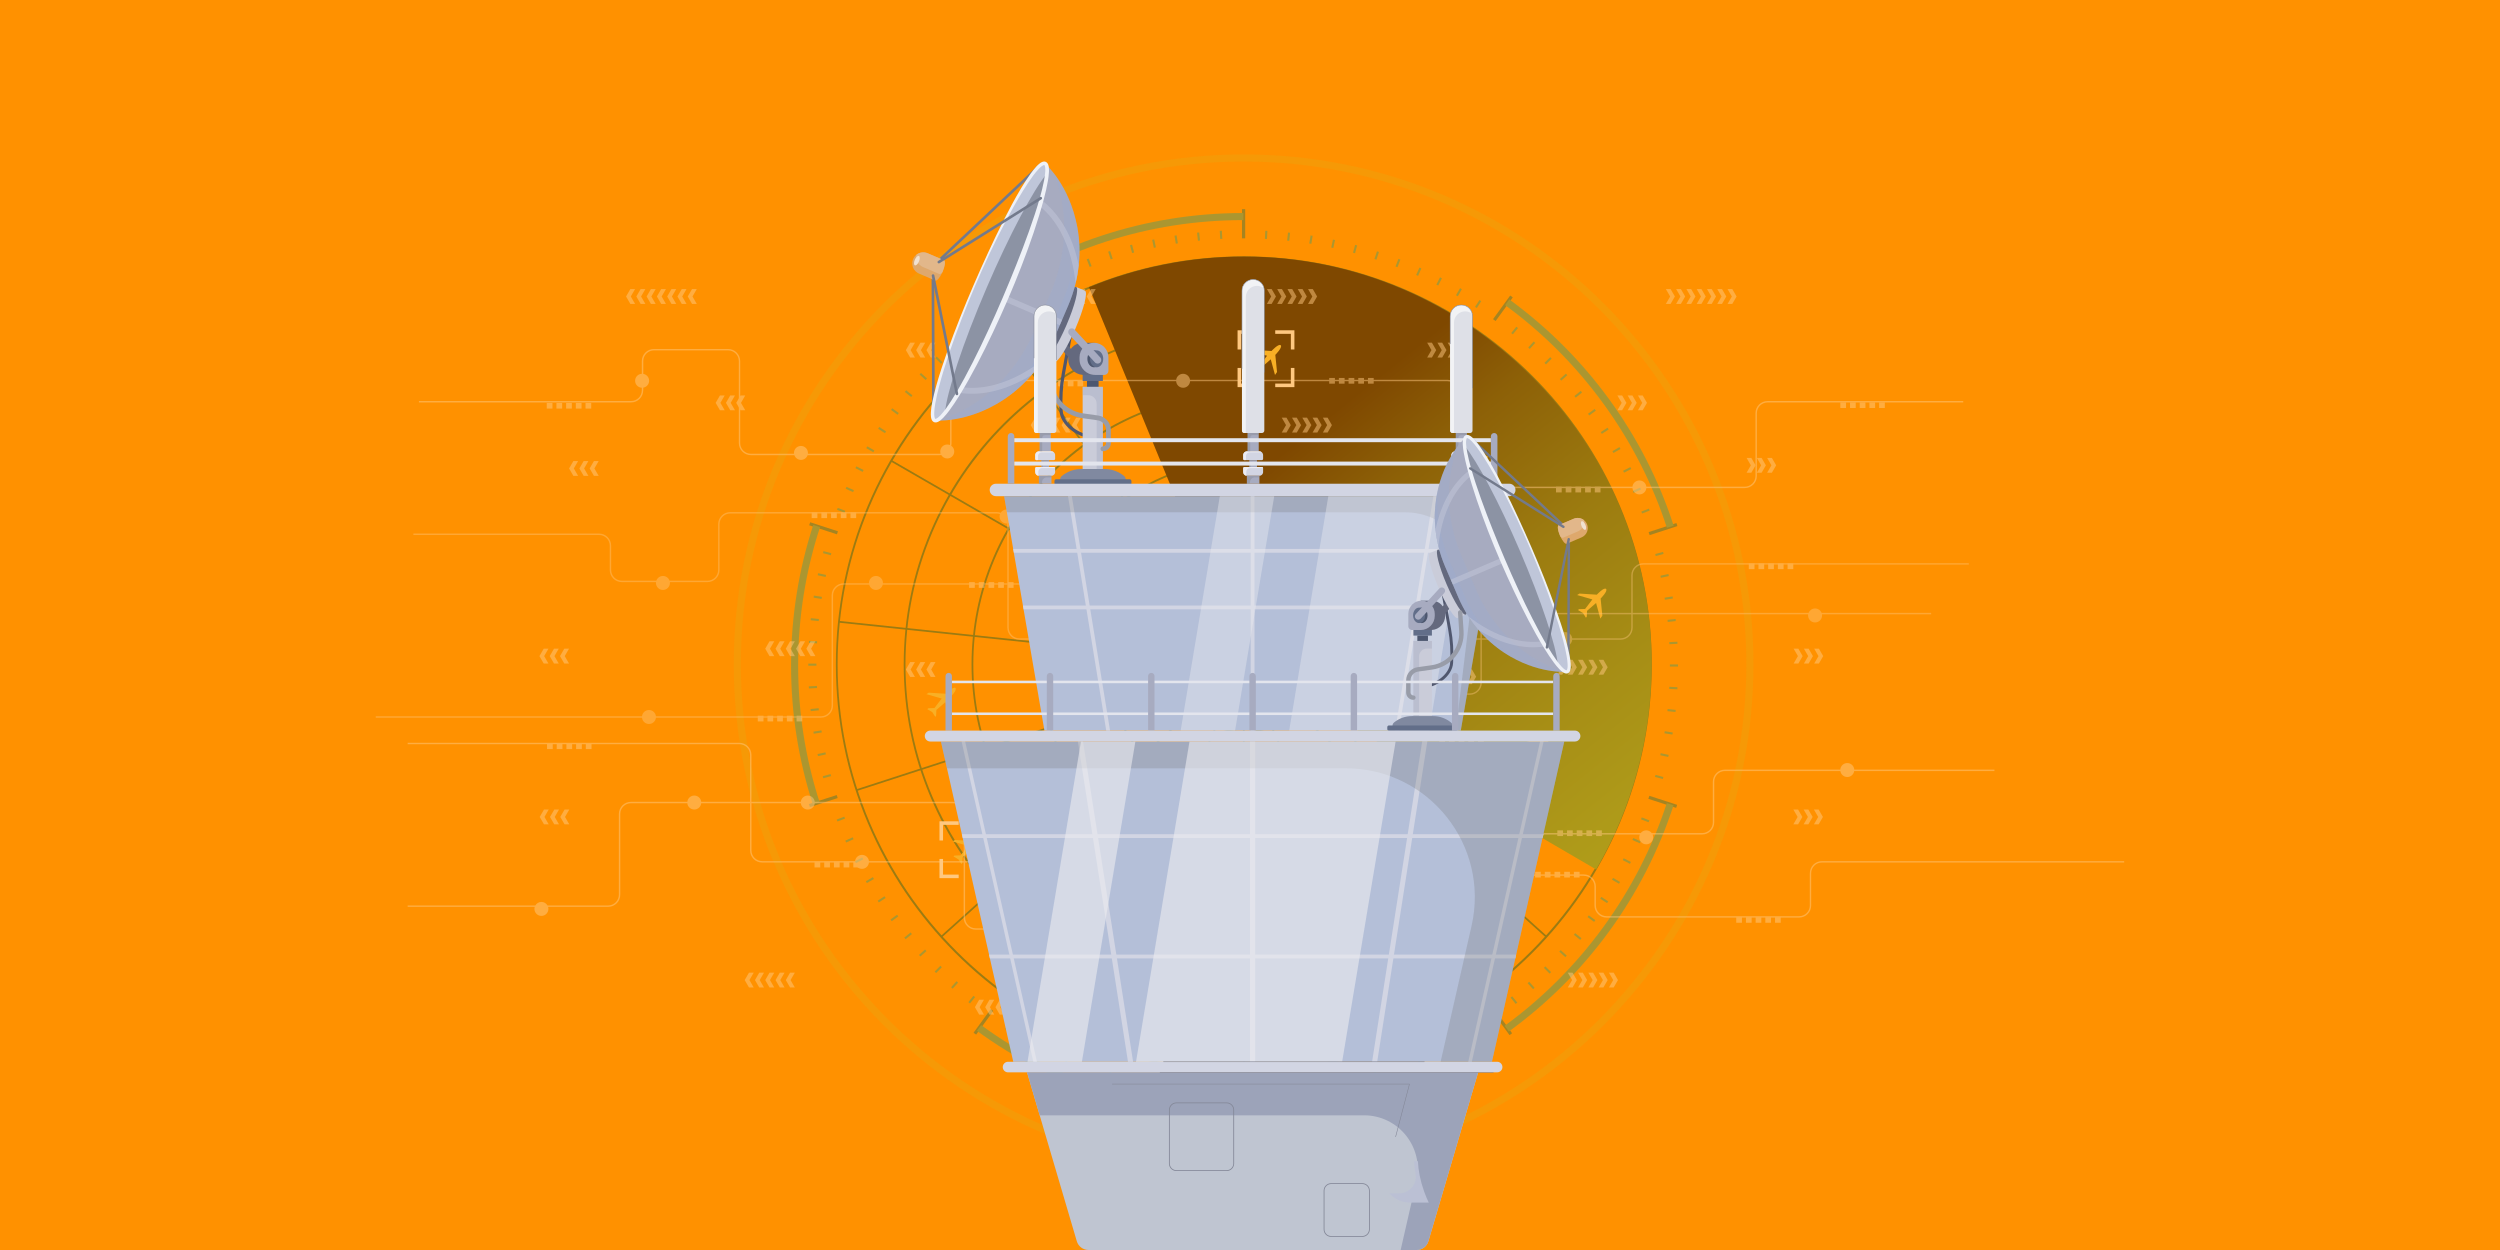 <?xml version="1.0" encoding="UTF-8"?><svg xmlns="http://www.w3.org/2000/svg" xmlns:xlink="http://www.w3.org/1999/xlink" viewBox="0 0 348.309 174.155"><defs><style>.e{fill:#838797;}.f{fill:#eef1f7;}.g{fill:#bbc0d4;}.h{fill:#dee0e7;}.i{fill:#8bf74b;opacity:.15;}.i,.j,.k,.l,.m,.n,.o,.p,.q{isolation:isolate;}.i,.j,.r,.s{mix-blend-mode:screen;}.t{fill:#f1ce4a;}.u{fill:#9ca3b9;}.j{fill:url(#c);}.v{fill:#bfc5d1;}.w{fill:#64697e;}.x{fill:#ff9100;}.k{fill:#99add5;}.k,.l{mix-blend-mode:multiply;}.k,.l,.n{opacity:.25;}.y{fill:#bfc6d9;}.z{fill:#737a8c;}.l{fill:#737373;}.aa{fill:#8089a0;}.ab{fill:#f2f3f5;}.ac{fill:#626e89;}.ad{fill:#50576e;}.ae{fill:#989ca8;}.af{fill:#4b7741;}.ag{fill:#a7abc0;}.ah,.q{fill:#fff;}.ai{fill:#396523;}.n{fill:#8e97b2;}.aj{fill:#4d576f;}.ak,.al{mix-blend-mode:overlay;}.am{fill:#f1e1d0;}.an{opacity:.4;}.ao{opacity:.6;}.al,.o,.p,.s{opacity:.5;}.ap{fill:#d2d5e3;}.o{fill:#5b6071;}.aq{fill:#b4bfd8;}.ar{fill:#ececf2;}.as{fill:#e2b78a;}.at{fill:#dea86c;}.au{fill:#ececf0;}.p{fill:#c4c8da;}.av{fill:#caccd9;}.aw{fill:#e3e5ed;}.ax{fill:#589c5f;}.q{opacity:.8;}</style><symbol id="a" viewBox="0 0 11.508 12.074"><path class="t" d="M4.84,8.409s-.102,3.665.92,3.665c1.023,0,.965-3.721.965-3.721l4.588-3.883.195-1.215-4.846,2.889-.366-4.153,1.353-1.526.037-.465-1.888.455-1.963-.455.043.465,1.478,1.526-.491,4.153L0,3.547l.213.924s4.627,3.938,4.627,3.938Z"/></symbol><linearGradient id="c" x1="242.429" y1="2323.664" x2="153.445" y2="2434.59" gradientTransform="translate(0 2457.041) scale(1 -1)" gradientUnits="userSpaceOnUse"><stop offset="0" stop-color="#69b938"/><stop offset=".076" stop-color="#65b337"/><stop offset=".181" stop-color="#5ea432"/><stop offset=".302" stop-color="#4e8a2a"/><stop offset=".436" stop-color="#3a671f"/><stop offset=".579" stop-color="#1b300e"/><stop offset=".665" stop-color="#000"/></linearGradient></defs><g class="m"><g id="b"><rect class="x" width="348.309" height="174.155"/><g class="al"><g class="r"><path class="ai" d="M173.294,149.398c-7.68,0-15.127-1.502-22.135-4.463-3.369-1.424-6.617-3.186-9.655-5.237-3.01-2.032-5.839-4.366-8.41-6.938-2.571-2.571-4.905-5.401-6.938-8.41-2.052-3.038-3.814-6.287-5.237-9.655-2.962-7.008-4.463-14.455-4.463-22.135s1.502-15.127,4.463-22.135c1.424-3.369,3.186-6.617,5.237-9.655,2.032-3.01,4.367-5.839,6.938-8.41,2.571-2.571,5.401-4.905,8.41-6.938,3.038-2.052,6.287-3.814,9.655-5.237,7.008-2.962,14.455-4.463,22.135-4.463s15.127,1.502,22.135,4.463c3.369,1.424,6.617,3.186,9.655,5.237,3.01,2.032,5.839,4.367,8.41,6.938,2.571,2.571,4.905,5.401,6.938,8.41,2.052,3.038,3.814,6.287,5.237,9.655,2.962,7.008,4.463,14.455,4.463,22.135s-1.502,15.127-4.463,22.135c-1.424,3.369-3.186,6.617-5.237,9.655-2.032,3.01-4.367,5.839-6.938,8.41-2.571,2.571-5.401,4.905-8.41,6.938-3.038,2.052-6.287,3.814-9.655,5.237-7.008,2.962-14.455,4.463-22.135,4.463ZM173.294,35.967c-31.205,0-56.592,25.387-56.592,56.592s25.387,56.592,56.592,56.592,56.592-25.387,56.592-56.592-25.387-56.592-56.592-56.592Z"/><path class="ai" d="M173.294,139.946c-6.403,0-12.611-1.252-18.454-3.721-5.644-2.385-10.711-5.8-15.062-10.15-4.35-4.35-7.765-9.418-10.15-15.061-2.469-5.843-3.721-12.051-3.721-18.454s1.252-12.611,3.721-18.454c2.385-5.644,5.8-10.711,10.15-15.062,4.35-4.35,9.418-7.765,15.062-10.15,5.843-2.469,12.051-3.721,18.454-3.721s12.611,1.252,18.454,3.721c5.644,2.385,10.711,5.8,15.062,10.15,4.35,4.35,7.765,9.418,10.15,15.062,2.469,5.843,3.721,12.051,3.721,18.454s-1.252,12.612-3.721,18.454c-2.385,5.644-5.8,10.711-10.15,15.061-4.35,4.35-9.418,7.765-15.062,10.15-5.843,2.469-12.051,3.721-18.454,3.721ZM173.294,45.419c-25.993,0-47.139,21.147-47.139,47.139s21.147,47.139,47.139,47.139,47.139-21.147,47.139-47.139-21.147-47.139-47.139-47.139Z"/><path class="ai" d="M173.294,130.493c-5.125,0-10.096-1.002-14.773-2.979-4.518-1.909-8.575-4.643-12.057-8.126-3.482-3.482-6.216-7.539-8.126-12.057-1.976-4.677-2.979-9.647-2.979-14.773s1.002-10.096,2.979-14.773c1.909-4.518,4.643-8.575,8.126-12.057,3.482-3.482,7.539-6.216,12.057-8.126,4.677-1.976,9.647-2.979,14.773-2.979s10.096,1.002,14.773,2.979c4.518,1.909,8.575,4.643,12.057,8.126,3.482,3.482,6.216,7.539,8.126,12.057,1.976,4.677,2.979,9.647,2.979,14.773s-1.002,10.096-2.979,14.773c-1.909,4.518-4.643,8.575-8.126,12.057-3.482,3.482-7.539,6.216-12.057,8.126-4.677,1.976-9.647,2.979-14.773,2.979ZM173.294,54.872c-20.78,0-37.687,16.906-37.687,37.687s16.906,37.687,37.687,37.687,37.687-16.906,37.687-37.687-16.906-37.687-37.687-37.687h0Z"/><path class="ai" d="M173.294,121.04c-3.848,0-7.58-.752-11.092-2.236-3.392-1.433-6.438-3.486-9.053-6.101-2.615-2.615-4.667-5.66-6.101-9.053-1.484-3.512-2.236-7.243-2.236-11.092s.752-7.58,2.236-11.092c1.433-3.392,3.486-6.438,6.101-9.053,2.615-2.615,5.66-4.667,9.053-6.101,3.512-1.484,7.243-2.236,11.092-2.236s7.58.752,11.092,2.236c3.392,1.433,6.438,3.486,9.053,6.101,2.615,2.615,4.667,5.66,6.101,9.053,1.484,3.512,2.236,7.243,2.236,11.092s-.752,7.58-2.236,11.092c-1.433,3.392-3.486,6.438-6.101,9.053-2.615,2.615-5.66,4.667-9.053,6.101-3.512,1.484-7.243,2.236-11.092,2.236ZM173.294,64.325c-15.568,0-28.234,12.666-28.234,28.234s12.666,28.234,28.234,28.234,28.234-12.666,28.234-28.234-12.666-28.234-28.234-28.234h0Z"/><path class="ai" d="M173.294,111.588c-2.571,0-5.064-.503-7.41-1.494-2.266-.958-4.301-2.329-6.048-4.076-1.747-1.747-3.118-3.782-4.076-6.048-.992-2.346-1.494-4.839-1.494-7.41s.503-5.064,1.494-7.41c.958-2.266,2.329-4.301,4.076-6.048,1.747-1.747,3.782-3.118,6.048-4.076,2.346-.992,4.84-1.494,7.41-1.494s5.064.503,7.41,1.494c2.266.958,4.301,2.329,6.048,4.076,1.747,1.747,3.118,3.782,4.076,6.048.992,2.346,1.494,4.84,1.494,7.41s-.503,5.064-1.494,7.41c-.958,2.266-2.329,4.301-4.076,6.048-1.747,1.747-3.782,3.118-6.048,4.076-2.346.992-4.84,1.494-7.41,1.494h0ZM173.294,73.777c-10.356,0-18.782,8.425-18.782,18.782s8.425,18.782,18.782,18.782,18.782-8.425,18.782-18.782-8.425-18.782-18.782-18.782h0Z"/><path class="ai" d="M173.294,102.135c-2.56,0-4.965-.996-6.773-2.803-1.808-1.808-2.803-4.213-2.803-6.773s.996-4.965,2.803-6.773c1.808-1.808,4.213-2.803,6.773-2.803s4.965.996,6.773,2.803c1.808,1.808,2.803,4.213,2.803,6.773s-.996,4.965-2.803,6.773c-1.808,1.808-4.213,2.803-6.773,2.803ZM173.294,83.23c-5.144,0-9.329,4.185-9.329,9.329s4.185,9.329,9.329,9.329,9.329-4.185,9.329-9.329-4.185-9.329-9.329-9.329Z"/><rect class="ai" x="173.17" y="92.559" width=".247" height="56.716"/><rect class="ai" x="184.704" y="90.107" width=".247" height="56.716" transform="translate(-32.205 85.418) rotate(-24)"/><rect class="ai" x="194.244" y="83.176" width=".247" height="56.716" transform="translate(-18.575 181.347) rotate(-48)"/><rect class="ai" x="200.14" y="72.964" width=".247" height="56.716" transform="translate(42.016 260.474) rotate(-72)"/><rect class="ai" x="173.139" y="89.471" width="56.716" height=".247" transform="translate(-8.259 21.547) rotate(-5.998)"/><rect class="ai" x="169.495" y="78.256" width="56.716" height=".247" transform="translate(-12.682 109.428) rotate(-30)"/><rect class="ai" x="161.605" y="69.493" width="56.716" height=".247" transform="translate(21.98 182.374) rotate(-53.998)"/><rect class="ai" x="150.832" y="64.697" width="56.716" height=".247" transform="translate(78.528 226.617) rotate(-77.999)"/><rect class="ai" x="167.274" y="36.463" width=".247" height="56.716" transform="translate(-9.819 36.221) rotate(-12)"/><rect class="ai" x="156.502" y="41.259" width=".247" height="56.716" transform="translate(-11.007 105.358) rotate(-36)"/><rect class="ai" x="148.612" y="50.022" width=".247" height="56.716" transform="translate(6.489 167.999) rotate(-60)"/><rect class="ai" x="144.968" y="61.237" width=".247" height="56.716" transform="translate(40.822 224.526) rotate(-84)"/><rect class="ai" x="117.966" y="101.198" width="56.716" height=".247" transform="translate(-24.145 50.163) rotate(-17.996)"/><rect class="ai" x="123.862" y="111.41" width="56.716" height=".247" transform="translate(-35.53 130.525) rotate(-42.007)"/><rect class="ai" x="133.402" y="118.341" width="56.716" height=".247" transform="translate(-12.251 218.067) rotate(-66.004)"/></g><use width="11.508" height="12.074" transform="translate(178.806 71.511) rotate(44.029) scale(.4 -.4)" xlink:href="#a"/><use width="11.508" height="12.074" transform="translate(161.76 142.218) rotate(44.029) scale(.4 -.4)" xlink:href="#a"/><use width="11.508" height="12.074" transform="translate(128.095 97.733) rotate(44.029) scale(.4 -.4)" xlink:href="#a"/><use width="11.508" height="12.074" transform="translate(194.119 93.672) rotate(44.029) scale(.4 -.4)" xlink:href="#a"/><use width="11.508" height="12.074" transform="translate(145.511 71.511) rotate(44.029) scale(.4 -.4)" xlink:href="#a"/><use width="11.508" height="12.074" transform="translate(174.135 116.216) rotate(44.029) scale(.4 -.4)" xlink:href="#a"/><use width="11.508" height="12.074" transform="translate(156.72 94.797) rotate(44.029) scale(.4 -.4)" xlink:href="#a"/><path class="j" d="M173.327,92.525l-21.611-52.509c6.856-2.821,14.198-4.273,21.611-4.273,31.15,0,56.782,25.633,56.782,56.782,0,10.052-2.669,19.926-7.734,28.609l-49.049-28.609h0Z"/><rect class="af" x="173.038" y="29.137" width=".446" height="4.07"/><rect class="af" x="136.885" y="40.846" width=".446" height="4.07" transform="translate(.98 88.779) rotate(-36)"/><rect class="af" x="114.519" y="71.569" width=".446" height="4.07" transform="translate(9.284 159.985) rotate(-72)"/><rect class="af" x="112.671" y="111.382" width="4.07" height=".446" transform="translate(-28.877 40.916) rotate(-18.003)"/><rect class="af" x="134.978" y="142.147" width="4.07" height=".446" transform="translate(-58.701 169.536) rotate(-54.001)"/><rect class="af" x="172.921" y="152.113" width=".446" height="4.07"/><rect class="af" x="209.073" y="140.404" width=".446" height="4.07" transform="translate(-43.752 150.221) rotate(-35.999)"/><rect class="af" x="231.44" y="109.681" width=".446" height="4.07" transform="translate(53.826 297.518) rotate(-72)"/><rect class="af" x="229.663" y="73.492" width="4.07" height=".446" transform="translate(-11.439 75.21) rotate(-18.001)"/><rect class="af" x="207.356" y="42.727" width="4.07" height=".446" transform="translate(51.567 187.106) rotate(-54)"/><rect class="ax" x="169.971" y="32.152" width=".297" height="1.134" transform="translate(-1.479 8.948) rotate(-3)"/><rect class="ax" x="166.838" y="32.396" width=".297" height="1.134" transform="translate(-2.531 17.633) rotate(-5.999)"/><rect class="ax" x="163.722" y="32.803" width=".297" height="1.134" transform="translate(-3.203 26.047) rotate(-9)"/><rect class="ax" x="160.632" y="33.373" width=".297" height="1.134" transform="translate(-3.543 34.169) rotate(-12)"/><rect class="ax" x="157.576" y="34.103" width=".297" height="1.134" transform="translate(-3.599 42.002) rotate(-14.999)"/><rect class="ax" x="154.562" y="34.992" width=".297" height="1.134" transform="translate(-3.417 49.548) rotate(-18)"/><rect class="ax" x="151.599" y="36.038" width=".297" height="1.134" transform="translate(-3.039 56.812) rotate(-21)"/><rect class="ax" x="148.695" y="37.238" width=".297" height="1.134" transform="translate(-2.509 63.809) rotate(-24)"/><rect class="ax" x="145.857" y="38.588" width=".297" height="1.134" transform="translate(-1.863 70.55) rotate(-26.999)"/><rect class="ax" x="143.095" y="40.085" width=".297" height="1.134" transform="translate(-1.135 77.07) rotate(-30.001)"/><rect class="ax" x="140.414" y="41.724" width=".297" height="1.134" transform="translate(-.357 83.377) rotate(-32.999)"/><rect class="ax" x="135.327" y="45.412" width=".297" height="1.134" transform="translate(1.256 95.504) rotate(-39)"/><rect class="ax" x="132.936" y="47.45" width=".297" height="1.134" transform="translate(2.053 101.384) rotate(-42)"/><rect class="ax" x="130.655" y="49.611" width=".297" height="1.134" transform="translate(2.831 107.191) rotate(-45.001)"/><rect class="ax" x="128.489" y="51.888" width=".297" height="1.134" transform="translate(3.58 112.951) rotate(-47.999)"/><rect class="ax" x="126.446" y="54.276" width=".297" height="1.134" transform="translate(4.306 118.713) rotate(-51)"/><rect class="ax" x="124.531" y="56.767" width=".297" height="1.134" transform="translate(5.009 124.498) rotate(-53.998)"/><rect class="ax" x="122.749" y="59.355" width=".297" height="1.134" transform="translate(5.708 130.356) rotate(-57)"/><rect class="ax" x="121.104" y="62.032" width=".297" height="1.134" transform="translate(6.414 136.308) rotate(-60)"/><rect class="ax" x="119.602" y="64.792" width=".297" height="1.134" transform="translate(7.149 142.385) rotate(-63)"/><rect class="ax" x="118.247" y="67.627" width=".297" height="1.134" transform="translate(7.942 148.617) rotate(-66)"/><rect class="ax" x="117.041" y="70.529" width=".297" height="1.134" transform="translate(8.818 155.022) rotate(-68.999)"/><rect class="ax" x="115.094" y="76.502" width=".297" height="1.134" transform="translate(10.972 168.437) rotate(-74.999)"/><rect class="ax" x="114.358" y="79.557" width=".297" height="1.134" transform="translate(12.327 175.47) rotate(-78)"/><rect class="ax" x="113.782" y="82.646" width=".297" height="1.134" transform="translate(13.921 182.725) rotate(-81.001)"/><rect class="ax" x="113.369" y="85.761" width=".297" height="1.134" transform="translate(15.795 190.199) rotate(-83.999)"/><rect class="ax" x="113.119" y="88.893" width=".297" height="1.134" transform="translate(18.003 197.891) rotate(-87)"/><rect class="ax" x="112.615" y="92.453" width="1.134" height=".297"/><rect class="ax" x="112.694" y="95.594" width="1.134" height=".297" transform="translate(-4.862 6.068) rotate(-3.004)"/><rect class="ax" x="112.938" y="98.727" width="1.134" height=".297" transform="translate(-9.711 12.403) rotate(-5.999)"/><rect class="ax" x="113.345" y="101.843" width="1.134" height=".297" transform="translate(-14.552 19.074) rotate(-8.999)"/><rect class="ax" x="113.915" y="104.933" width="1.134" height=".297" transform="translate(-19.341 26.089) rotate(-11.996)"/><rect class="ax" x="114.645" y="107.989" width="1.134" height=".297" transform="translate(-24.061 33.502) rotate(-14.999)"/><rect class="ax" x="116.581" y="113.966" width="1.134" height=".297" transform="translate(-33.115 49.565) rotate(-21.001)"/><rect class="ax" x="117.78" y="116.87" width="1.134" height=".297" transform="translate(-37.367 58.262) rotate(-24.003)"/><rect class="ax" x="119.13" y="119.708" width="1.134" height=".297" transform="translate(-41.367 67.403) rotate(-26.999)"/><rect class="ax" x="120.627" y="122.471" width="1.134" height=".297" transform="translate(-45.076 77.037) rotate(-30.004)"/><rect class="ax" x="122.266" y="125.151" width="1.134" height=".297" transform="translate(-48.428 87.12) rotate(-33.002)"/><rect class="ax" x="124.043" y="127.743" width="1.134" height=".297" transform="translate(-51.374 97.671) rotate(-36)"/><rect class="ax" x="125.954" y="130.237" width="1.134" height=".297" transform="translate(-53.862 108.703) rotate(-39.008)"/><rect class="ax" x="127.992" y="132.629" width="1.134" height=".297" transform="translate(-55.824 120.121) rotate(-41.998)"/><rect class="ax" x="130.153" y="134.911" width="1.134" height=".297" transform="translate(-57.214 131.989) rotate(-44.999)"/><rect class="ax" x="132.43" y="137.076" width="1.134" height=".297" transform="translate(-57.973 144.223) rotate(-47.995)"/><rect class="ax" x="134.818" y="139.119" width="1.134" height=".297" transform="translate(-58.045 156.855) rotate(-51.005)"/><rect class="ax" x="139.897" y="142.816" width="1.134" height=".297" transform="translate(-55.937 182.913) rotate(-57.003)"/><rect class="ax" x="142.574" y="144.461" width="1.134" height=".297" transform="translate(-53.664 196.271) rotate(-60.001)"/><rect class="ax" x="145.334" y="145.963" width="1.134" height=".297" transform="translate(-50.531 209.753) rotate(-62.993)"/><rect class="ax" x="148.169" y="147.318" width="1.134" height=".297" transform="translate(-46.465 223.396) rotate(-66.009)"/><rect class="ax" x="151.071" y="148.524" width="1.134" height=".297" transform="translate(-41.504 236.955) rotate(-68.999)"/><rect class="ax" x="154.032" y="149.575" width="1.134" height=".297" transform="translate(-35.564 250.502) rotate(-72.004)"/><rect class="ax" x="157.044" y="150.471" width="1.134" height=".297" transform="translate(-28.665 263.883) rotate(-75.002)"/><rect class="ax" x="160.099" y="151.207" width="1.134" height=".297" transform="translate(-20.796 277.028) rotate(-77.996)"/><rect class="ax" x="163.188" y="151.783" width="1.134" height=".297" transform="translate(-11.942 289.879) rotate(-80.992)"/><rect class="ax" x="166.303" y="152.196" width="1.134" height=".297" transform="translate(-2.08 302.38) rotate(-84.001)"/><rect class="ax" x="169.435" y="152.446" width="1.134" height=".297" transform="translate(8.707 314.365) rotate(-86.996)"/><rect class="ax" x="176.136" y="152.033" width=".297" height="1.134" transform="translate(-7.744 9.434) rotate(-3)"/><rect class="ax" x="179.269" y="151.79" width=".297" height="1.134" transform="translate(-14.939 19.583) rotate(-5.998)"/><rect class="ax" x="182.385" y="151.383" width=".297" height="1.134" transform="translate(-21.524 30.427) rotate(-9)"/><rect class="ax" x="185.475" y="150.813" width=".297" height="1.134" transform="translate(-27.419 41.905) rotate(-12.001)"/><rect class="ax" x="188.531" y="150.083" width=".297" height="1.134" transform="translate(-32.562 53.967) rotate(-15)"/><rect class="ax" x="191.545" y="149.193" width=".297" height="1.134" transform="translate(-36.896 66.564) rotate(-18)"/><rect class="ax" x="194.508" y="148.147" width=".297" height="1.134" transform="translate(-40.364 79.633) rotate(-20.999)"/><rect class="ax" x="197.412" y="146.948" width=".297" height="1.134" transform="translate(-42.92 93.109) rotate(-24)"/><rect class="ax" x="200.25" y="145.597" width=".297" height="1.134" transform="translate(-44.515 106.908) rotate(-27)"/><rect class="ax" x="203.013" y="144.101" width=".297" height="1.134" transform="translate(-45.116 120.963) rotate(-30)"/><rect class="ax" x="205.693" y="142.462" width=".297" height="1.134" transform="translate(-44.691 135.181) rotate(-32.999)"/><rect class="ax" x="210.78" y="138.774" width=".297" height="1.134" transform="translate(-40.684 163.792) rotate(-39)"/><rect class="ax" x="213.171" y="136.736" width=".297" height="1.134" transform="translate(-37.079 178.017) rotate(-42.003)"/><rect class="ax" x="215.452" y="134.575" width=".297" height="1.134" transform="translate(-32.414 192.027) rotate(-44.998)"/><rect class="ax" x="217.618" y="132.297" width=".297" height="1.134" transform="translate(-26.687 205.788) rotate(-47.999)"/><rect class="ax" x="219.661" y="129.91" width=".297" height="1.134" transform="translate(-19.921 219.191) rotate(-51)"/><rect class="ax" x="221.576" y="127.419" width=".297" height="1.134" transform="translate(-12.149 232.129) rotate(-53.998)"/><rect class="ax" x="223.358" y="124.831" width=".297" height="1.134" transform="translate(-3.39 244.552) rotate(-57.001)"/><rect class="ax" x="225.003" y="122.154" width=".297" height="1.134" transform="translate(6.298 256.35) rotate(-60.001)"/><rect class="ax" x="226.505" y="119.394" width=".297" height="1.134" transform="translate(16.87 267.451) rotate(-63)"/><rect class="ax" x="227.86" y="116.558" width=".297" height="1.134" transform="translate(28.269 277.782) rotate(-66)"/><rect class="ax" x="229.066" y="113.657" width=".297" height="1.134" transform="translate(40.434 287.279) rotate(-69)"/><rect class="ax" x="231.013" y="107.684" width=".297" height="1.134" transform="translate(66.773 303.521) rotate(-75.001)"/><rect class="ax" x="231.749" y="104.629" width=".297" height="1.134" transform="translate(80.784 310.154) rotate(-77.999)"/><rect class="ax" x="232.325" y="101.54" width=".297" height="1.134" transform="translate(95.254 315.744) rotate(-80.999)"/><rect class="ax" x="232.738" y="98.425" width=".297" height="1.134" transform="translate(110.101 320.26) rotate(-84.002)"/><rect class="ax" x="232.988" y="95.293" width=".297" height="1.134" transform="translate(125.207 323.66) rotate(-87)"/><rect class="ax" x="232.655" y="92.57" width="1.134" height=".297"/><rect class="ax" x="232.575" y="89.429" width="1.134" height=".297" transform="translate(-4.375 12.343) rotate(-3.004)"/><rect class="ax" x="232.332" y="86.296" width="1.134" height=".297" transform="translate(-7.758 24.809) rotate(-5.998)"/><rect class="ax" x="231.925" y="83.18" width="1.134" height=".297" transform="translate(-10.18 37.433) rotate(-9.009)"/><rect class="ax" x="231.355" y="80.09" width="1.134" height=".297" transform="translate(-11.617 49.992) rotate(-12.005)"/><rect class="ax" x="230.625" y="77.034" width="1.134" height=".297" transform="translate(-12.098 62.455) rotate(-14.997)"/><rect class="ax" x="228.689" y="71.057" width="1.134" height=".297" transform="translate(-10.29 86.895) rotate(-21.002)"/><rect class="ax" x="227.489" y="68.153" width="1.134" height=".297" transform="translate(-8.06 98.696) rotate(-24.008)"/><rect class="ax" x="226.139" y="65.315" width="1.134" height=".297" transform="translate(-5.005 110.087) rotate(-27.007)"/><rect class="ax" x="224.643" y="62.552" width="1.134" height=".297" transform="translate(-1.179 121.002) rotate(-29.999)"/><rect class="ax" x="223.004" y="59.872" width="1.134" height=".297" transform="translate(3.375 131.436) rotate(-32.997)"/><rect class="ax" x="221.226" y="57.28" width="1.134" height=".297" transform="translate(8.607 141.346) rotate(-36.003)"/><rect class="ax" x="219.316" y="54.785" width="1.134" height=".297" transform="translate(14.422 150.6) rotate(-38.995)"/><rect class="ax" x="217.277" y="52.394" width="1.134" height=".297" transform="translate(20.806 159.279) rotate(-42.005)"/><rect class="ax" x="215.117" y="50.113" width="1.134" height=".297" transform="translate(27.632 167.233) rotate(-45)"/><rect class="ax" x="212.84" y="47.947" width="1.134" height=".297" transform="translate(34.87 174.51) rotate(-48.001)"/><rect class="ax" x="210.452" y="45.904" width="1.134" height=".297" transform="translate(42.411 181.04) rotate(-50.992)"/><rect class="ax" x="205.373" y="42.207" width="1.134" height=".297" transform="translate(58.252 192) rotate(-56.999)"/><rect class="ax" x="202.696" y="40.562" width="1.134" height=".297" transform="translate(66.365 196.377) rotate(-59.996)"/><rect class="ax" x="199.936" y="39.06" width="1.134" height=".297" transform="translate(74.545 200.061) rotate(-63.001)"/><rect class="ax" x="197.101" y="37.705" width="1.134" height=".297" transform="translate(82.677 203.027) rotate(-65.996)"/><rect class="ax" x="194.199" y="36.499" width="1.134" height=".297" transform="translate(90.749 205.341) rotate(-68.998)"/><rect class="ax" x="191.238" y="35.448" width="1.134" height=".297" transform="translate(98.678 207.012) rotate(-71.999)"/><rect class="ax" x="188.226" y="34.552" width="1.134" height=".297" transform="translate(106.413 208.08) rotate(-75)"/><rect class="ax" x="185.171" y="33.816" width="1.134" height=".297" transform="translate(113.914 208.588) rotate(-78.005)"/><rect class="ax" x="182.082" y="33.24" width="1.134" height=".297" transform="translate(121.101 208.566) rotate(-81.001)"/><rect class="ax" x="178.967" y="32.827" width="1.134" height=".297" transform="translate(127.977 208.08) rotate(-84.001)"/><rect class="ax" x="175.835" y="32.577" width="1.134" height=".297" transform="translate(134.478 207.17) rotate(-86.996)"/><path class="ax" d="M136.813,42.475l-.582-.801c5.265-3.825,11.056-6.795,17.211-8.829,6.364-2.103,13.02-3.169,19.785-3.169v.99c-13.187,0-25.779,4.083-36.414,11.809h0Z"/><path class="ax" d="M113.25,112.077c-2.016-6.242-3.038-12.764-3.038-19.385,0-6.683,1.041-13.262,3.094-19.556l.941.307c-2.02,6.195-3.045,12.671-3.045,19.249,0,6.518,1.006,12.937,2.99,19.081l-.942.304h0Z"/><path class="ax" d="M173.227,155.708c-6.792,0-13.475-1.075-19.861-3.194-6.177-2.05-11.984-5.043-17.261-8.896l.584-.8c10.661,7.785,23.296,11.899,36.539,11.899v.99h0Z"/><path class="ax" d="M210.221,143.712l-.582-.801c10.55-7.662,18.57-18.676,22.583-31.013l.942.306c-2.057,6.322-5.097,12.259-9.037,17.647-3.892,5.322-8.571,9.986-13.905,13.861Z"/><path class="ax" d="M232.239,73.539c-4-12.332-12.003-23.348-22.537-31.019l.583-.8c5.327,3.879,9.997,8.545,13.881,13.868,3.932,5.389,6.965,11.326,9.015,17.646l-.942.305h0Z"/><path class="i" d="M173.264,163.581c-9.589,0-18.892-1.878-27.649-5.582-4.209-1.78-8.269-3.984-12.066-6.549-3.761-2.541-7.298-5.459-10.512-8.674-3.214-3.214-6.133-6.751-8.674-10.512-2.566-3.797-4.769-7.857-6.549-12.066-3.704-8.758-5.582-18.06-5.582-27.649s1.878-18.892,5.582-27.649c1.78-4.209,3.984-8.269,6.549-12.066,2.541-3.761,5.459-7.298,8.674-10.512,3.214-3.214,6.751-6.133,10.512-8.674,3.797-2.566,7.857-4.769,12.066-6.549,8.758-3.704,18.06-5.582,27.649-5.582s18.892,1.878,27.649,5.582c4.209,1.78,8.269,3.984,12.066,6.549,3.761,2.541,7.298,5.459,10.512,8.674,3.214,3.214,6.133,6.751,8.674,10.512,2.565,3.797,4.769,7.857,6.549,12.066,3.704,8.758,5.582,18.06,5.582,27.649s-1.878,18.892-5.582,27.649c-1.78,4.209-3.984,8.269-6.549,12.066-2.541,3.761-5.459,7.298-8.674,10.512-3.214,3.214-6.751,6.133-10.512,8.674-3.797,2.566-7.857,4.769-12.066,6.549-8.758,3.704-18.06,5.582-27.649,5.582ZM173.264,22.504c-38.622,0-70.043,31.421-70.043,70.043s31.421,70.043,70.043,70.043,70.043-31.421,70.043-70.043-31.421-70.043-70.043-70.043Z"/><use width="11.508" height="12.074" transform="translate(173.424 49.976) rotate(44.029) scale(.4 -.4)" xlink:href="#a"/><polygon class="ah" points="180.342 53.937 177.669 53.937 177.669 53.442 179.847 53.442 179.847 51.263 180.342 51.263 180.342 53.937"/><polygon class="ah" points="180.342 48.691 179.847 48.691 179.847 46.512 177.669 46.512 177.669 46.017 180.342 46.017 180.342 48.691"/><polygon class="ah" points="172.917 48.691 172.422 48.691 172.422 46.017 175.096 46.017 175.096 46.512 172.917 46.512 172.917 48.691"/><polygon class="ah" points="175.096 53.937 172.422 53.937 172.422 51.263 172.917 51.263 172.917 53.442 175.096 53.442 175.096 53.937"/><use width="11.508" height="12.074" transform="translate(202.207 65.419) rotate(44.029) scale(.4 -.4)" xlink:href="#a"/><use width="11.508" height="12.074" transform="translate(218.749 83.925) rotate(44.029) scale(.4 -.4)" xlink:href="#a"/><use width="11.508" height="12.074" transform="translate(131.742 118.253) rotate(44.029) scale(.4 -.4)" xlink:href="#a"/><polygon class="ah" points="138.811 122.347 136.138 122.347 136.138 121.852 138.316 121.852 138.316 119.673 138.811 119.673 138.811 122.347"/><polygon class="ah" points="138.811 117.1 138.316 117.1 138.316 114.922 136.138 114.922 136.138 114.427 138.811 114.427 138.811 117.1"/><polygon class="ah" points="131.386 117.1 130.891 117.1 130.891 114.427 133.565 114.427 133.565 114.922 131.386 114.922 131.386 117.1"/><polygon class="ah" points="133.565 122.347 130.891 122.347 130.891 119.673 131.386 119.673 131.386 121.852 133.565 121.852 133.565 122.347"/><use width="11.508" height="12.074" transform="translate(205.002 124.639) rotate(44.029) scale(.4 -.4)" xlink:href="#a"/><polygon class="ah" points="212.072 128.732 209.398 128.732 209.398 128.237 211.577 128.237 211.577 126.059 212.072 126.059 212.072 128.732"/><polygon class="ah" points="212.072 123.486 211.577 123.486 211.577 121.307 209.398 121.307 209.398 120.812 212.072 120.812 212.072 123.486"/><polygon class="ah" points="204.647 123.486 204.152 123.486 204.152 120.812 206.825 120.812 206.825 121.307 204.647 121.307 204.647 123.486"/><polygon class="ah" points="206.825 128.732 204.152 128.732 204.152 126.059 204.647 126.059 204.647 128.237 206.825 128.237 206.825 128.732"/><use width="11.508" height="12.074" transform="translate(174.362 91.573) rotate(44.029) scale(.4 -.4)" xlink:href="#a"/><polygon class="ah" points="181.431 95.666 178.758 95.666 178.758 95.171 180.936 95.171 180.936 92.992 181.431 92.992 181.431 95.666"/><polygon class="ah" points="181.431 90.419 180.936 90.419 180.936 88.241 178.758 88.241 178.758 87.746 181.431 87.746 181.431 90.419"/><polygon class="ah" points="174.006 90.419 173.511 90.419 173.511 87.746 176.185 87.746 176.185 88.241 174.006 88.241 174.006 90.419"/><polygon class="ah" points="176.185 95.666 173.511 95.666 173.511 92.992 174.006 92.992 174.006 95.171 176.185 95.171 176.185 95.666"/><use width="11.508" height="12.074" transform="translate(211.196 104.127) rotate(44.029) scale(.4 -.4)" xlink:href="#a"/><g class="s"><g class="ak"><path class="ah" d="M89.623,54.38v-.37c.462-.076.815-.477.815-.96s-.352-.884-.815-.96v-1.781c0-.822.668-1.49,1.49-1.49h10.331c.822,0,1.49.668,1.49,1.49v11.42c0,.931.757,1.689,1.689,1.689h6.052c.131.383.494.658.921.658s.79-.276.921-.658h18.369c.086,0,.171-.007.254-.019.169.287.481.479.838.479.538,0,.973-.436.973-.973,0-.332-.166-.625-.42-.8.027-.12.042-.246.042-.374v-7.128c0-.822.668-1.49,1.49-1.49h29.802c.031.509.454.913.971.913s.94-.404.971-.913h35.841c.822,0,1.49.668,1.49,1.49v2.066c-.442.092-.775.484-.775.953s.332.861.775.953v7.741c0,.931.757,1.689,1.689,1.689h22.612c.046.494.462.881.969.881s.923-.387.969-.881h13.712c.931,0,1.689-.757,1.689-1.689v-8.754c0-.822.668-1.49,1.49-1.49h27.257v-.199h-27.257c-.931,0-1.689.757-1.689,1.689v8.754c0,.822-.668,1.49-1.49,1.49h-13.714c-.053-.487-.466-.867-.968-.867s-.914.379-.968.867h-22.614c-.822,0-1.49-.668-1.49-1.49v-7.721c.538,0,.973-.436.973-.973s-.436-.973-.973-.973v-2.046c0-.931-.757-1.689-1.689-1.689h-35.849c-.067-.472-.473-.835-.964-.835s-.896.363-.964.835h-29.809c-.931,0-1.689.757-1.689,1.689v7.128c0,.094-.009.186-.026.275-.115-.047-.24-.074-.371-.074-.538,0-.973.436-.973.973,0,.107.017.209.049.305-.055.006-.111.01-.168.01h-18.324c.005-.038.007-.077.007-.116,0-.538-.436-.973-.973-.973s-.973.436-.973.973c0,.039.003.078.007.116h-6.007c-.822,0-1.49-.668-1.49-1.49v-11.42c0-.931-.757-1.689-1.689-1.689h-10.331c-.931,0-1.689.757-1.689,1.689v1.769c-.519.021-.934.448-.934.972s.414.952.934.972v.358c0,.822-.668,1.49-1.49,1.49h-29.561v.199h29.561c.931,0,1.689-.757,1.689-1.689h0Z"/><path class="ah" d="M253.838,119.972c-.931,0-1.689.757-1.689,1.689v4.495c0,.822-.668,1.49-1.49,1.49h-26.82c-.822,0-1.49-.668-1.49-1.49v-2.642c0-.931-.757-1.689-1.689-1.689h-9.888c-.132-.381-.494-.654-.92-.654s-.787.274-.92.654h-17.596c-.931,0-1.689.757-1.689,1.689v4.332c0,.822-.668,1.49-1.49,1.49h-23.311c-.059-.481-.469-.854-.966-.854s-.907.373-.966.854h-26.966c-.822,0-1.49-.668-1.49-1.49v-7.676h16.075c-.041.107-.063.223-.063.345,0,.538.436.973.973.973s.973-.436.973-.973c0-.121-.022-.238-.063-.345h21.38c.931,0,1.689-.757,1.689-1.689v-13.306c0-.822.668-1.49,1.49-1.49h33.455c.822,0,1.49.668,1.49,1.49v9.405c0,.931.757,1.689,1.689,1.689h14.923c-.053.12-.083.253-.083.393,0,.538.436.973.973.973s.973-.436.973-.973c0-.14-.03-.272-.083-.393h6.897c.931,0,1.689-.757,1.689-1.689v-5.665c0-.822.668-1.49,1.49-1.49h16.082c.068.471.473.833.963.833s.895-.362.963-.833h19.539v-.199h-19.53c-.03-.51-.454-.915-.972-.915s-.942.405-.972.915h-16.074c-.931,0-1.689.757-1.689,1.689v5.665c0,.822-.668,1.49-1.49,1.49h-7.014c-.178-.232-.458-.382-.773-.382s-.595.15-.773.382h-15.04c-.822,0-1.49-.668-1.49-1.49v-9.405c0-.931-.757-1.689-1.689-1.689h-33.455c-.931,0-1.689.757-1.689,1.689v13.306c0,.822-.668,1.49-1.49,1.49h-21.482c-.175-.259-.471-.43-.808-.43s-.633.171-.808.43h-16.178v-6.57c0-.931-.757-1.689-1.689-1.689h-19.256c-.05-.49-.465-.873-.968-.873s-.918.383-.968.873h-6.879v-6.537c0-.931-.758-1.689-1.689-1.689h-46.209v.199h46.209c.822,0,1.49.668,1.49,1.49v6.537h-6.799c-.05-.49-.465-.873-.968-.873s-.918.383-.968.873h-7.852c-.931,0-1.689.757-1.689,1.689v11.258c0,.822-.668,1.49-1.49,1.49h-8.453c-.168-.292-.483-.489-.844-.489s-.676.197-.844.489h-17.791v.199h17.704c-.028.09-.043.186-.043.286,0,.538.436.973.973.973s.973-.436.973-.973c0-.1-.015-.196-.043-.286h8.367c.931,0,1.689-.757,1.689-1.689v-11.258c0-.822.668-1.49,1.49-1.49h7.852c.049.492.464.875.969.875s.919-.384.969-.875h6.799v6.57c0,.931.757,1.689,1.689,1.689h12.938c.046.494.463.881.969.881s.922-.387.969-.881h13.196v7.676c0,.931.757,1.689,1.689,1.689h26.962c.041.5.459.894.97.894s.929-.394.97-.894h23.307c.931,0,1.689-.757,1.689-1.689v-4.332c0-.822.668-1.49,1.49-1.49h17.55c-.005.04-.008.08-.008.121,0,.538.436.973.973.973s.973-.436.973-.973c0-.041-.003-.081-.008-.121h9.841c.822,0,1.49.668,1.49,1.49v2.642c0,.931.757,1.689,1.689,1.689h26.82c.931,0,1.689-.757,1.689-1.689v-4.495c0-.822.668-1.49,1.49-1.49h42.117v-.199h-42.117ZM121.066,119.972c-.053-.487-.466-.867-.968-.867s-.914.38-.968.867h-12.939c-.822,0-1.49-.668-1.49-1.49v-6.57h6.879c.049.492.464.875.969.875s.919-.384.969-.875h19.255c.822,0,1.49.668,1.49,1.49v6.57h-13.197Z"/><path class="q" d="M90.418,100.867c.504,0,.919-.383.968-.874h22.99c.931,0,1.689-.757,1.689-1.689v-15.355c0-.822.668-1.49,1.49-1.49h3.546c.107.421.489.733.943.733s.836-.312.943-.733h17.354v5.985c0,.931.757,1.689,1.689,1.689h25.767v5.985c0,.931.757,1.689,1.689,1.689h10.907c-0.0.009-.001.018-.001.028,0,.538.436.973.973.973s.973-.436.973-.973c0-.009-0-.018-.001-.028h22.43c.931,0,1.689-.757,1.689-1.689v-5.985h10.652c.044.497.461.887.969.887s.925-.39.969-.887h6.739c.931,0,1.689-.757,1.689-1.689v-1.855h24.449c-.009.052-.013.105-.013.16,0,.538.436.973.973.973s.973-.436.973-.973c0-.054-.005-.108-.013-.16h15.211v-.199h-15.266c-.143-.36-.494-.615-.905-.615s-.762.255-.905.615h-24.504v-5.237c0-.822.668-1.49,1.49-1.49h45.335v-.199h-45.335c-.931,0-1.689.757-1.689,1.689v5.237h-19.33c-.931,0-1.689.757-1.689,1.689v1.855h-38.263v-5.985c0-.931-.757-1.689-1.689-1.689h-7.656c-.058-.482-.468-.857-.966-.857s-.908.374-.966.857h-16.178v-8.228c0-.048-.003-.095-.006-.142.395-.124.682-.493.682-.929,0-.538-.436-.973-.973-.973-.347,0-.651.181-.824.455-.177-.064-.368-.098-.567-.098h-37.11c-.931,0-1.689.757-1.689,1.689v6.381c0,.822-.668,1.49-1.49,1.49h-5.277c-.131-.383-.494-.658-.921-.658s-.79.275-.921.658h-4.801c-.822,0-1.49-.668-1.49-1.49v-3.389c0-.931-.757-1.689-1.689-1.689h-25.866v.199h25.866c.822,0,1.49.668,1.49,1.49v3.389c0,.931.757,1.689,1.689,1.689h4.755c-.005.038-.007.077-.007.117,0,.538.436.973.973.973s.973-.436.973-.973c0-.04-.003-.079-.007-.117h5.232c.931,0,1.689-.757,1.689-1.689v-6.381c0-.822.668-1.49,1.49-1.49h37.11c.167,0,.328.028.478.079-.039.106-.061.22-.061.339,0,.538.436.973.973.973.032,0,.064-.002.095-.005.002.034.004.068.004.103v8.228h-17.325c.001-.014.001-.028.001-.042,0-.538-.436-.973-.973-.973s-.973.436-.973.973c0,.014.001.028.001.042h-3.517c-.931,0-1.689.757-1.689,1.689v15.355c0,.822-.668,1.49-1.49,1.49h-22.99c-.05-.491-.464-.874-.968-.874s-.919.383-.968.874h-37.095v.199h37.096c.05.491.464.874.968.874h0ZM206.457,87.079c0-.822.668-1.49,1.49-1.49h19.33v1.855c0,.822-.668,1.49-1.49,1.49h-6.741c-.056-.485-.467-.862-.967-.862s-.911.377-.967.862h-10.655v-1.855h0ZM206.259,89.133v5.985c0,.822-.668,1.49-1.49,1.49h-22.456c-.102-.428-.487-.747-.947-.747s-.845.319-.947.747h-10.933c-.822,0-1.49-.668-1.49-1.49v-5.985h38.263ZM156.716,81.46c.042.499.46.892.97.892s.928-.392.97-.892h7.652c.822,0,1.49.668,1.49,1.49v5.985h-25.767c-.822,0-1.49-.668-1.49-1.49v-5.985h16.175Z"/></g><g class="ak"><polygon class="ah" points="146.331 41.308 146.928 42.341 146.268 42.341 145.672 41.308 146.268 40.275 146.928 40.275 146.331 41.308"/><polygon class="ah" points="147.764 41.308 148.36 42.341 147.701 42.341 147.104 41.308 147.701 40.275 148.36 40.275 147.764 41.308"/><polygon class="ah" points="149.196 41.308 149.793 42.341 149.133 42.341 148.537 41.308 149.133 40.275 149.793 40.275 149.196 41.308"/><polygon class="ah" points="150.629 41.308 151.226 42.341 150.566 42.341 149.97 41.308 150.566 40.275 151.226 40.275 150.629 41.308"/><polygon class="ah" points="152.062 41.308 152.658 42.341 151.999 42.341 151.402 41.308 151.999 40.275 152.658 40.275 152.062 41.308"/></g><g class="ak"><polygon class="ah" points="136.487 140.322 137.083 141.355 136.423 141.355 135.827 140.322 136.423 139.289 137.083 139.289 136.487 140.322"/><polygon class="ah" points="137.919 140.322 138.516 141.355 137.856 141.355 137.26 140.322 137.856 139.289 138.516 139.289 137.919 140.322"/><polygon class="ah" points="139.352 140.322 139.948 141.355 139.289 141.355 138.692 140.322 139.289 139.289 139.948 139.289 139.352 140.322"/></g><g class="ak"><polygon class="ah" points="107.274 90.378 107.87 91.411 107.211 91.411 106.615 90.378 107.211 89.345 107.87 89.345 107.274 90.378"/><polygon class="ah" points="108.707 90.378 109.303 91.411 108.644 91.411 108.047 90.378 108.644 89.345 109.303 89.345 108.707 90.378"/><polygon class="ah" points="110.139 90.378 110.736 91.411 110.076 91.411 109.48 90.378 110.076 89.345 110.736 89.345 110.139 90.378"/><polygon class="ah" points="111.572 90.378 112.168 91.411 111.509 91.411 110.912 90.378 111.509 89.345 112.168 89.345 111.572 90.378"/><polygon class="ah" points="113.004 90.378 113.601 91.411 112.942 91.411 112.345 90.378 112.942 89.345 113.601 89.345 113.004 90.378"/></g><g class="ak"><polygon class="ah" points="142.199 108.853 142.796 109.886 142.136 109.886 141.54 108.853 142.136 107.82 142.796 107.82 142.199 108.853"/><polygon class="ah" points="143.632 108.853 144.228 109.886 143.569 109.886 142.972 108.853 143.569 107.82 144.228 107.82 143.632 108.853"/><polygon class="ah" points="145.064 108.853 145.661 109.886 145.001 109.886 144.405 108.853 145.001 107.82 145.661 107.82 145.064 108.853"/><polygon class="ah" points="146.497 108.853 147.093 109.886 146.434 109.886 145.838 108.853 146.434 107.82 147.093 107.82 146.497 108.853"/><polygon class="ah" points="147.93 108.853 148.526 109.886 147.867 109.886 147.27 108.853 147.867 107.82 148.526 107.82 147.93 108.853"/></g><g class="ak"><polygon class="ah" points="144.265 59.227 144.862 60.26 144.202 60.26 143.606 59.227 144.202 58.194 144.862 58.194 144.265 59.227"/><polygon class="ah" points="145.698 59.227 146.294 60.26 145.635 60.26 145.038 59.227 145.635 58.194 146.294 58.194 145.698 59.227"/><polygon class="ah" points="147.13 59.227 147.727 60.26 147.067 60.26 146.471 59.227 147.067 58.194 147.727 58.194 147.13 59.227"/><polygon class="ah" points="148.563 59.227 149.159 60.26 148.5 60.26 147.904 59.227 148.5 58.194 149.159 58.194 148.563 59.227"/><polygon class="ah" points="149.996 59.227 150.592 60.26 149.933 60.26 149.336 59.227 149.933 58.194 150.592 58.194 149.996 59.227"/></g><g class="ak"><polygon class="ah" points="104.413 136.547 105.01 137.58 104.35 137.58 103.754 136.547 104.35 135.514 105.01 135.514 104.413 136.547"/><polygon class="ah" points="105.846 136.547 106.442 137.58 105.783 137.58 105.186 136.547 105.783 135.514 106.442 135.514 105.846 136.547"/><polygon class="ah" points="107.278 136.547 107.875 137.58 107.216 137.58 106.619 136.547 107.216 135.514 107.875 135.514 107.278 136.547"/><polygon class="ah" points="108.711 136.547 109.308 137.58 108.648 137.58 108.052 136.547 108.648 135.514 109.308 135.514 108.711 136.547"/><polygon class="ah" points="110.144 136.547 110.74 137.58 110.081 137.58 109.484 136.547 110.081 135.514 110.74 135.514 110.144 136.547"/></g><g class="ak"><polygon class="ah" points="126.871 48.778 127.468 49.811 126.808 49.811 126.212 48.778 126.808 47.745 127.468 47.745 126.871 48.778"/><polygon class="ah" points="128.304 48.778 128.9 49.811 128.241 49.811 127.644 48.778 128.241 47.745 128.9 47.745 128.304 48.778"/><polygon class="ah" points="129.737 48.778 130.333 49.811 129.673 49.811 129.077 48.778 129.673 47.745 130.333 47.745 129.737 48.778"/></g><g class="ak"><polygon class="ah" points="79.947 65.267 80.543 66.3 79.884 66.3 79.287 65.267 79.884 64.234 80.543 64.234 79.947 65.267"/><polygon class="ah" points="81.38 65.267 81.976 66.3 81.317 66.3 80.72 65.267 81.317 64.234 81.976 64.234 81.38 65.267"/><polygon class="ah" points="82.812 65.267 83.409 66.3 82.749 66.3 82.153 65.267 82.749 64.234 83.409 64.234 82.812 65.267"/></g><g class="ak"><polygon class="ah" points="75.815 91.411 76.411 92.444 75.752 92.444 75.155 91.411 75.752 90.378 76.411 90.378 75.815 91.411"/><polygon class="ah" points="77.247 91.411 77.844 92.444 77.184 92.444 76.588 91.411 77.184 90.378 77.844 90.378 77.247 91.411"/><polygon class="ah" points="78.68 91.411 79.276 92.444 78.617 92.444 78.021 91.411 78.617 90.378 79.276 90.378 78.68 91.411"/></g><g class="ak"><polygon class="ah" points="126.871 93.278 127.468 94.311 126.808 94.311 126.212 93.278 126.808 92.245 127.468 92.245 126.871 93.278"/><polygon class="ah" points="128.304 93.278 128.9 94.311 128.241 94.311 127.644 93.278 128.241 92.245 128.9 92.245 128.304 93.278"/><polygon class="ah" points="129.737 93.278 130.333 94.311 129.673 94.311 129.077 93.278 129.673 92.245 130.333 92.245 129.737 93.278"/></g><g class="ak"><polygon class="ah" points="75.855 113.82 76.451 114.853 75.791 114.853 75.195 113.82 75.791 112.787 76.451 112.787 75.855 113.82"/><polygon class="ah" points="77.287 113.82 77.883 114.853 77.224 114.853 76.628 113.82 77.224 112.787 77.883 112.787 77.287 113.82"/><polygon class="ah" points="78.72 113.82 79.316 114.853 78.657 114.853 78.06 113.82 78.657 112.787 79.316 112.787 78.72 113.82"/></g><g class="ak"><polygon class="ah" points="87.885 41.308 88.481 42.341 87.821 42.341 87.225 41.308 87.821 40.275 88.481 40.275 87.885 41.308"/><polygon class="ah" points="89.317 41.308 89.913 42.341 89.254 42.341 88.658 41.308 89.254 40.275 89.913 40.275 89.317 41.308"/><polygon class="ah" points="90.75 41.308 91.346 42.341 90.687 42.341 90.09 41.308 90.687 40.275 91.346 40.275 90.75 41.308"/><polygon class="ah" points="92.182 41.308 92.779 42.341 92.119 42.341 91.523 41.308 92.119 40.275 92.779 40.275 92.182 41.308"/><polygon class="ah" points="93.615 41.308 94.211 42.341 93.552 42.341 92.956 41.308 93.552 40.275 94.211 40.275 93.615 41.308"/><polygon class="ah" points="95.048 41.308 95.644 42.341 94.985 42.341 94.388 41.308 94.985 40.275 95.644 40.275 95.048 41.308"/><polygon class="ah" points="96.48 41.308 97.077 42.341 96.417 42.341 95.821 41.308 96.417 40.275 97.077 40.275 96.48 41.308"/></g><g class="ak"><polygon class="ah" points="100.37 56.128 100.966 57.161 100.306 57.161 99.71 56.128 100.306 55.095 100.966 55.095 100.37 56.128"/><polygon class="ah" points="101.802 56.128 102.399 57.161 101.739 57.161 101.143 56.128 101.739 55.095 102.399 55.095 101.802 56.128"/><polygon class="ah" points="103.235 56.128 103.831 57.161 103.172 57.161 102.575 56.128 103.172 55.095 103.831 55.095 103.235 56.128"/></g><g class="ak"><polygon class="ah" points="182.84 41.308 182.244 42.341 182.903 42.341 183.5 41.308 182.903 40.275 182.244 40.275 182.84 41.308"/><polygon class="ah" points="181.408 41.308 180.811 42.341 181.471 42.341 182.067 41.308 181.471 40.275 180.811 40.275 181.408 41.308"/><polygon class="ah" points="179.975 41.308 179.379 42.341 180.038 42.341 180.634 41.308 180.038 40.275 179.379 40.275 179.975 41.308"/><polygon class="ah" points="178.542 41.308 177.946 42.341 178.605 42.341 179.202 41.308 178.605 40.275 177.946 40.275 178.542 41.308"/><polygon class="ah" points="177.11 41.308 176.513 42.341 177.173 42.341 177.769 41.308 177.173 40.275 176.513 40.275 177.11 41.308"/></g><g class="ak"><polygon class="ah" points="192.685 140.322 192.089 141.355 192.748 141.355 193.344 140.322 192.748 139.289 192.089 139.289 192.685 140.322"/><polygon class="ah" points="191.252 140.322 190.656 141.355 191.315 141.355 191.912 140.322 191.315 139.289 190.656 139.289 191.252 140.322"/><polygon class="ah" points="189.82 140.322 189.223 141.355 189.883 141.355 190.479 140.322 189.883 139.289 189.223 139.289 189.82 140.322"/></g><g class="ak"><polygon class="ah" points="223.328 92.96 222.731 93.993 223.391 93.993 223.987 92.96 223.391 91.927 222.731 91.927 223.328 92.96"/><polygon class="ah" points="221.895 92.96 221.299 93.993 221.958 93.993 222.555 92.96 221.958 91.927 221.299 91.927 221.895 92.96"/><polygon class="ah" points="220.463 92.96 219.866 93.993 220.526 93.993 221.122 92.96 220.526 91.927 219.866 91.927 220.463 92.96"/><polygon class="ah" points="219.03 92.96 218.434 93.993 219.093 93.993 219.689 92.96 219.093 91.927 218.434 91.927 219.03 92.96"/><polygon class="ah" points="217.597 92.96 217.001 93.993 217.66 93.993 218.257 92.96 217.66 91.927 217.001 91.927 217.597 92.96"/></g><g class="ak"><polygon class="ah" points="187.767 120.456 187.171 121.489 187.83 121.489 188.427 120.456 187.83 119.423 187.171 119.423 187.767 120.456"/><polygon class="ah" points="186.334 120.456 185.738 121.489 186.398 121.489 186.994 120.456 186.398 119.423 185.738 119.423 186.334 120.456"/><polygon class="ah" points="184.902 120.456 184.305 121.489 184.965 121.489 185.561 120.456 184.965 119.423 184.305 119.423 184.902 120.456"/><polygon class="ah" points="183.469 120.456 182.873 121.489 183.532 121.489 184.129 120.456 183.532 119.423 182.873 119.423 183.469 120.456"/><polygon class="ah" points="182.037 120.456 181.44 121.489 182.1 121.489 182.696 120.456 182.1 119.423 181.44 119.423 182.037 120.456"/></g><g class="ak"><polygon class="ah" points="184.906 59.227 184.31 60.26 184.969 60.26 185.566 59.227 184.969 58.194 184.31 58.194 184.906 59.227"/><polygon class="ah" points="183.474 59.227 182.877 60.26 183.537 60.26 184.133 59.227 183.537 58.194 182.877 58.194 183.474 59.227"/><polygon class="ah" points="182.041 59.227 181.445 60.26 182.104 60.26 182.701 59.227 182.104 58.194 181.445 58.194 182.041 59.227"/><polygon class="ah" points="180.608 59.227 180.012 60.26 180.672 60.26 181.268 59.227 180.672 58.194 180.012 58.194 180.608 59.227"/><polygon class="ah" points="179.176 59.227 178.579 60.26 179.239 60.26 179.835 59.227 179.239 58.194 178.579 58.194 179.176 59.227"/></g><g class="ak"><polygon class="ah" points="224.758 136.547 224.162 137.58 224.821 137.58 225.418 136.547 224.821 135.514 224.162 135.514 224.758 136.547"/><polygon class="ah" points="223.326 136.547 222.729 137.58 223.389 137.58 223.985 136.547 223.389 135.514 222.729 135.514 223.326 136.547"/><polygon class="ah" points="221.893 136.547 221.297 137.58 221.956 137.58 222.552 136.547 221.956 135.514 221.297 135.514 221.893 136.547"/><polygon class="ah" points="220.46 136.547 219.864 137.58 220.523 137.58 221.12 136.547 220.523 135.514 219.864 135.514 220.46 136.547"/><polygon class="ah" points="219.028 136.547 218.431 137.58 219.091 137.58 219.687 136.547 219.091 135.514 218.431 135.514 219.028 136.547"/></g><g class="ak"><polygon class="ah" points="202.3 48.778 201.704 49.811 202.363 49.811 202.96 48.778 202.363 47.745 201.704 47.745 202.3 48.778"/><polygon class="ah" points="200.868 48.778 200.271 49.811 200.931 49.811 201.527 48.778 200.931 47.745 200.271 47.745 200.868 48.778"/><polygon class="ah" points="199.435 48.778 198.839 49.811 199.498 49.811 200.095 48.778 199.498 47.745 198.839 47.745 199.435 48.778"/></g><g class="ak"><polygon class="ah" points="246.801 64.83 246.204 65.863 246.864 65.863 247.46 64.83 246.864 63.797 246.204 63.797 246.801 64.83"/><polygon class="ah" points="245.368 64.83 244.772 65.863 245.431 65.863 246.028 64.83 245.431 63.797 244.772 63.797 245.368 64.83"/><polygon class="ah" points="243.936 64.83 243.339 65.863 243.999 65.863 244.595 64.83 243.999 63.797 243.339 63.797 243.936 64.83"/></g><g class="ak"><polygon class="ah" points="253.357 91.411 252.76 92.444 253.42 92.444 254.016 91.411 253.42 90.378 252.76 90.378 253.357 91.411"/><polygon class="ah" points="251.924 91.411 251.328 92.444 251.987 92.444 252.584 91.411 251.987 90.378 251.328 90.378 251.924 91.411"/><polygon class="ah" points="250.492 91.411 249.895 92.444 250.554 92.444 251.151 91.411 250.554 90.378 249.895 90.378 250.492 91.411"/></g><g class="ak"><polygon class="ah" points="205.002 94.285 204.406 95.318 205.065 95.318 205.662 94.285 205.065 93.252 204.406 93.252 205.002 94.285"/><polygon class="ah" points="203.57 94.285 202.973 95.318 203.633 95.318 204.229 94.285 203.633 93.252 202.973 93.252 203.57 94.285"/><polygon class="ah" points="202.137 94.285 201.541 95.318 202.2 95.318 202.796 94.285 202.2 93.252 201.541 93.252 202.137 94.285"/></g><g class="ak"><polygon class="ah" points="253.317 113.82 252.721 114.853 253.38 114.853 253.976 113.82 253.38 112.787 252.721 112.787 253.317 113.82"/><polygon class="ah" points="251.884 113.82 251.288 114.853 251.947 114.853 252.544 113.82 251.947 112.787 251.288 112.787 251.884 113.82"/><polygon class="ah" points="250.452 113.82 249.855 114.853 250.515 114.853 251.111 113.82 250.515 112.787 249.855 112.787 250.452 113.82"/></g><g class="ak"><polygon class="ah" points="241.287 41.308 240.691 42.341 241.35 42.341 241.946 41.308 241.35 40.275 240.691 40.275 241.287 41.308"/><polygon class="ah" points="239.854 41.308 239.258 42.341 239.917 42.341 240.514 41.308 239.917 40.275 239.258 40.275 239.854 41.308"/><polygon class="ah" points="238.422 41.308 237.825 42.341 238.485 42.341 239.081 41.308 238.485 40.275 237.825 40.275 238.422 41.308"/><polygon class="ah" points="236.989 41.308 236.393 42.341 237.052 42.341 237.649 41.308 237.052 40.275 236.393 40.275 236.989 41.308"/><polygon class="ah" points="235.556 41.308 234.96 42.341 235.62 42.341 236.216 41.308 235.62 40.275 234.96 40.275 235.556 41.308"/><polygon class="ah" points="234.124 41.308 233.527 42.341 234.187 42.341 234.783 41.308 234.187 40.275 233.527 40.275 234.124 41.308"/><polygon class="ah" points="232.691 41.308 232.095 42.341 232.754 42.341 233.351 41.308 232.754 40.275 232.095 40.275 232.691 41.308"/></g><g class="ak"><polygon class="ah" points="228.802 56.128 228.206 57.161 228.865 57.161 229.461 56.128 228.865 55.095 228.206 55.095 228.802 56.128"/><polygon class="ah" points="227.369 56.128 226.773 57.161 227.432 57.161 228.029 56.128 227.432 55.095 226.773 55.095 227.369 56.128"/><polygon class="ah" points="225.937 56.128 225.34 57.161 226 57.161 226.596 56.128 226 55.095 225.34 55.095 225.937 56.128"/></g><g class="ak"><rect class="ah" x="146.064" y="53.029" width=".795" height=".795"/><rect class="ah" x="147.415" y="53.029" width=".795" height=".795"/><rect class="ah" x="148.766" y="53.029" width=".795" height=".795"/><rect class="ah" x="150.117" y="53.029" width=".795" height=".795"/><rect class="ah" x="151.468" y="53.029" width=".795" height=".795"/></g><g class="ak"><rect class="ah" x="113.086" y="71.386" width=".795" height=".795"/><rect class="ah" x="114.437" y="71.386" width=".795" height=".795"/><rect class="ah" x="115.788" y="71.386" width=".795" height=".795"/><rect class="ah" x="117.138" y="71.386" width=".795" height=".795"/><rect class="ah" x="118.489" y="71.386" width=".795" height=".795"/></g><g class="ak"><rect class="ah" x="135.018" y="81.107" width=".795" height=".795"/><rect class="ah" x="136.369" y="81.107" width=".795" height=".795"/><rect class="ah" x="137.72" y="81.107" width=".795" height=".795"/><rect class="ah" x="139.071" y="81.107" width=".795" height=".795"/><rect class="ah" x="140.422" y="81.107" width=".795" height=".795"/></g><g class="al"><rect class="ah" x="173.269" y="92.498" width=".795" height=".795"/><rect class="ah" x="174.62" y="92.498" width=".795" height=".795"/><rect class="ah" x="175.971" y="92.498" width=".795" height=".795"/><rect class="ah" x="177.322" y="92.498" width=".795" height=".795"/><rect class="ah" x="178.673" y="92.498" width=".795" height=".795"/></g><g class="al"><rect class="ah" x="159.601" y="96.63" width=".795" height=".795"/><rect class="ah" x="160.952" y="96.63" width=".795" height=".795"/><rect class="ah" x="162.303" y="96.63" width=".795" height=".795"/><rect class="ah" x="163.654" y="96.63" width=".795" height=".795"/><rect class="ah" x="165.004" y="96.63" width=".795" height=".795"/></g><g class="ak"><rect class="ah" x="153.732" y="129.435" width=".795" height=".795"/><rect class="ah" x="155.083" y="129.435" width=".795" height=".795"/><rect class="ah" x="156.434" y="129.435" width=".795" height=".795"/><rect class="ah" x="157.785" y="129.435" width=".795" height=".795"/><rect class="ah" x="159.136" y="129.435" width=".795" height=".795"/></g><g class="ak"><rect class="ah" x="200.524" y="103.092" width=".795" height=".795"/><rect class="ah" x="201.875" y="103.092" width=".795" height=".795"/><rect class="ah" x="203.226" y="103.092" width=".795" height=".795"/><rect class="ah" x="204.577" y="103.092" width=".795" height=".795"/><rect class="ah" x="205.928" y="103.092" width=".795" height=".795"/></g><g class="ak"><rect class="ah" x="216.973" y="115.688" width=".795" height=".795"/><rect class="ah" x="218.324" y="115.688" width=".795" height=".795"/><rect class="ah" x="219.675" y="115.688" width=".795" height=".795"/><rect class="ah" x="221.026" y="115.688" width=".795" height=".795"/><rect class="ah" x="222.377" y="115.688" width=".795" height=".795"/></g><g class="ak"><rect class="ah" x="241.899" y="127.766" width=".795" height=".795"/><rect class="ah" x="243.25" y="127.766" width=".795" height=".795"/><rect class="ah" x="244.601" y="127.766" width=".795" height=".795"/><rect class="ah" x="245.952" y="127.766" width=".795" height=".795"/><rect class="ah" x="247.303" y="127.766" width=".795" height=".795"/></g><g class="ak"><rect class="ah" x="213.875" y="121.462" width=".795" height=".795"/><rect class="ah" x="215.226" y="121.462" width=".795" height=".795"/><rect class="ah" x="216.577" y="121.462" width=".795" height=".795"/><rect class="ah" x="217.928" y="121.462" width=".795" height=".795"/><rect class="ah" x="219.279" y="121.462" width=".795" height=".795"/></g><g class="ak"><rect class="ah" x="243.647" y="78.498" width=".795" height=".795"/><rect class="ah" x="244.998" y="78.498" width=".795" height=".795"/><rect class="ah" x="246.349" y="78.498" width=".795" height=".795"/><rect class="ah" x="247.7" y="78.498" width=".795" height=".795"/><rect class="ah" x="249.051" y="78.498" width=".795" height=".795"/></g><g class="ak"><rect class="ah" x="256.401" y="56.049" width=".795" height=".795"/><rect class="ah" x="257.752" y="56.049" width=".795" height=".795"/><rect class="ah" x="259.103" y="56.049" width=".795" height=".795"/><rect class="ah" x="260.454" y="56.049" width=".795" height=".795"/><rect class="ah" x="261.805" y="56.049" width=".795" height=".795"/></g><g class="ak"><rect class="ah" x="216.788" y="67.81" width=".795" height=".795"/><rect class="ah" x="218.139" y="67.81" width=".795" height=".795"/><rect class="ah" x="219.49" y="67.81" width=".795" height=".795"/><rect class="ah" x="220.841" y="67.81" width=".795" height=".795"/><rect class="ah" x="222.192" y="67.81" width=".795" height=".795"/></g><g class="ak"><rect class="ah" x="185.187" y="52.658" width=".795" height=".795"/><rect class="ah" x="186.538" y="52.658" width=".795" height=".795"/><rect class="ah" x="187.889" y="52.658" width=".795" height=".795"/><rect class="ah" x="189.24" y="52.658" width=".795" height=".795"/><rect class="ah" x="190.591" y="52.658" width=".795" height=".795"/></g><g class="ak"><rect class="ah" x="113.483" y="120.058" width=".795" height=".795"/><rect class="ah" x="114.834" y="120.058" width=".795" height=".795"/><rect class="ah" x="116.185" y="120.058" width=".795" height=".795"/><rect class="ah" x="117.536" y="120.058" width=".795" height=".795"/><rect class="ah" x="118.887" y="120.058" width=".795" height=".795"/></g><g class="ak"><rect class="ah" x="76.214" y="103.569" width=".795" height=".795"/><rect class="ah" x="77.565" y="103.569" width=".795" height=".795"/><rect class="ah" x="78.916" y="103.569" width=".795" height=".795"/><rect class="ah" x="80.267" y="103.569" width=".795" height=".795"/><rect class="ah" x="81.618" y="103.569" width=".795" height=".795"/></g><g class="ak"><rect class="ah" x="105.576" y="99.715" width=".795" height=".795"/><rect class="ah" x="106.927" y="99.715" width=".795" height=".795"/><rect class="ah" x="108.278" y="99.715" width=".795" height=".795"/><rect class="ah" x="109.629" y="99.715" width=".795" height=".795"/><rect class="ah" x="110.98" y="99.715" width=".795" height=".795"/></g><g class="ak"><rect class="ah" x="76.174" y="56.128" width=".795" height=".795"/><rect class="ah" x="77.525" y="56.128" width=".795" height=".795"/><rect class="ah" x="78.876" y="56.128" width=".795" height=".795"/><rect class="ah" x="80.227" y="56.128" width=".795" height=".795"/><rect class="ah" x="81.578" y="56.128" width=".795" height=".795"/></g></g></g><g class="m"><g id="d"><path class="ad" d="M152.249,61.056c-2.038,0-4.517-1.772-4.638-3.806-.104-1.745.002-3.501.317-5.221l1.449-7.909c.022-.122.139-.202.261-.18.122.022.202.139.18.261l-1.449,7.909c-.308,1.684-.413,3.404-.311,5.113.107,1.798,2.39,3.384,4.191,3.384.124,0,.224.1.224.224s-.1.224-.224.224h0Z"/><rect class="ac" x="150.838" y="51.999" width="2.82" height="1.08"/><rect class="aj" x="151.438" y="53.079" width="1.62" height=".842"/><rect class="av" x="150.838" y="53.893" width="2.821" height="11.45"/><path class="w" d="M150.27,50.524c-.206.19-.528.177-.718-.03l-3.59-3.899c-.19-.206-.177-.528.03-.718.206-.19.528-.177.718.03l3.59,3.899c.19.206.177.528-.03.718Z"/><path class="z" d="M130.221,57.764c-.029.066-.094.113-.171.113-.103 0-.187-.083-.187-.186l-.073-19.248c-.001-.103.083-.187.186-.188.103-0.0.187.083.187.186l.073,19.248c0.0.026-.005.051-.015.074h0Z"/><path class="z" d="M145.131,23.045c-.01.023-.024.044-.044.062l-14.008,13.201c-.075.071-.193.067-.264-.008-.07-.075-.067-.193.008-.264l14.009-13.201c.075-.071.193-.067.264.008.053.056.064.136.036.202h0Z"/><path class="at" d="M131.327,37.853c-.013.03-.025.059-.039.089-.332.734-.759,1.244-.976,1.151-.001 0-2.286-.981-2.286-.981-.781-.336-1.142-1.241-.807-2.021.104-.243.265-.446.459-.599.429-.34,1.025-.44,1.563-.208l2.286.981c.225.097.136.809-.2,1.589h0Z"/><path class="as" d="M131.327,37.853c-.013.03-.025.059-.039.089-.166.188-.317.281-.42.236-.001.001-2.286-.981-2.286-.981-.677-.292-1.039-1.011-.904-1.706.429-.34,1.025-.44,1.563-.208l2.286.981c.225.097.136.809-.2,1.589h0Z"/><path class="am" d="M128.022,35.663c.158.068.161.414.006.774-.154.359-.407.596-.565.528-.158-.068-.161-.414-.006-.774.154-.359.408-.596.565-.528h0Z"/><path class="av" d="M145.683,49.88l1.228.527c.436.187,1.74-1.877,2.914-4.61,1.174-2.733,1.772-5.1,1.337-5.287l-1.228-.527-4.251,9.898h0Z"/><path class="w" d="M149.934,39.983c.436.187-.163,2.554-1.337,5.287-1.174,2.733-2.478,4.797-2.914,4.61-.435-.187.163-2.554,1.337-5.287,1.174-2.733,2.478-4.797,2.914-4.61h0Z"/><path class="ag" d="M145.596,22.774s3.424,2.97,4.499,8.896c.317,1.745.378,3.517.197,5.263-.088.855-.234,1.704-.438,2.541-.256,1.058-.602,2.096-1.035,3.105l-2.021,4.706c-.433,1.008-.948,1.975-1.539,2.889-.468.724-.982,1.415-1.542,2.067-1.141,1.334-2.467,2.508-3.95,3.48-5.037,3.3-9.549,2.864-9.549,2.864l15.379-35.81h0Z"/><path class="k" d="M149.919,30.812c.065.278.123.565.176.858.316,1.745.378,3.517.197,5.263-.088.855-.235,1.704-.438,2.541-.255,1.057-.602,2.096-1.034,3.105l-2.021,4.706c-.433,1.008-.948,1.975-1.539,2.889-.468.724-.982,1.415-1.542,2.067-1.141,1.334-2.468,2.508-3.95,3.48-.446.293-.889.556-1.325.793-3.651,1.984-6.817,2.109-7.861,2.087,1.687-.474,3.792-1.351,6.021-2.967,1.548-1.122,2.944-2.459,4.158-3.963.596-.736,1.147-1.512,1.651-2.321.638-1.024,1.201-2.101,1.681-3.221l2.245-5.226c.481-1.12.874-2.27,1.177-3.436.24-.923.423-1.858.547-2.796.255-1.916.263-3.852.011-5.746-.249-1.868-.708-3.455-1.235-4.768,1.003,1.301,2.363,3.521,3.082,6.656h0Z"/><path class="k" d="M149.919,30.812c.065.278.123.565.176.858.316,1.745.378,3.517.197,5.263-.088.855-.235,1.704-.438,2.541-.255,1.057-.602,2.096-1.034,3.105l-2.021,4.706c-.433,1.008-.948,1.975-1.539,2.889-.468.724-.982,1.415-1.542,2.067-1.141,1.334-2.468,2.508-3.95,3.48-.446.293-.889.556-1.325.793,1.51-1.107,2.872-2.419,4.061-3.892.596-.736,1.147-1.511,1.651-2.321.638-1.024,1.201-2.101,1.681-3.221l2.245-5.226c.481-1.12.874-2.27,1.177-3.436.24-.923.423-1.858.547-2.796.213-1.602.254-3.217.115-4.81h0Z"/><path class="y" d="M145.871,24.154c-.075.883-.344,2.151-.777,3.71-.076.275-.157.559-.244.853-.977,3.315-2.594,7.73-4.632,12.508-.053.126-.108.251-.162.377-.054.127-.108.252-.163.377-2.062,4.768-4.15,8.98-5.881,11.972-.153.264-.303.519-.45.765-.723,1.203-1.371,2.166-1.914,2.833-.642.787-1.136,1.162-1.432,1.035-1.187-.51,1.292-8.94,5.539-18.829,4.247-9.889,8.652-17.491,9.84-16.981.257.11.343.592.275,1.38h0Z"/><path class="o" d="M145.871,24.154c-.075.883-.344,2.151-.777,3.71-.076.275-.157.559-.244.853-.977,3.315-2.594,7.73-4.632,12.508-.053.126-.108.251-.162.377-.054.127-.108.252-.163.377-2.062,4.768-4.15,8.98-5.881,11.972-.153.264-.303.519-.45.765-.723,1.203-1.371,2.166-1.914,2.833.243-2.848,2.486-9.702,5.814-17.451,3.19-7.428,6.47-13.567,8.408-15.944h0Z"/><path class="p" d="M140.219,41.225l7.751,3.329-.324.755-7.752-3.329c.055-.125.109-.251.163-.377s.108-.252.162-.378h0Z"/><path class="p" d="M145.095,27.864c2.295,1.743,3.985,4.45,4.915,7.898.109.402.202.793.281,1.17-.088.855-.234,1.704-.438,2.541-.093-.933-.278-2.175-.642-3.518-.611-2.254-1.855-5.212-4.361-7.24.087-.293.168-.577.244-.852h0Z"/><path class="p" d="M145.259,50.174c-.468.724-.982,1.415-1.542,2.067-.328.201-.676.404-1.041.602-3.142,1.699-6.268,2.338-9.112,1.874.147-.245.298-.5.45-.764,3.196.421,6.197-.713,8.253-1.822,1.223-.66,2.252-1.382,2.993-1.956h0Z"/><path class="f" d="M145.694,22.547c.087.04.165.1.215.165.03.033.046.064.068.098.018.032.033.064.049.097.053.128.077.247.094.363.034.232.031.451.024.668-.02.433-.078.852-.147,1.268-.142.831-.336,1.644-.546,2.453-.424,1.615-.921,3.205-1.451,4.784-.536,1.576-1.105,3.14-1.705,4.692-.302.775-.609,1.548-.925,2.317-.318.769-.64,1.534-.968,2.299-.662,1.526-1.346,3.042-2.055,4.546-.711,1.504-1.45,2.994-2.223,4.469-.774,1.474-1.585,2.929-2.462,4.35-.441.709-.898,1.41-1.403,2.085-.254.337-.518.668-.818.98-.152.155-.309.308-.501.443-.096.067-.199.133-.328.181-.034.011-.067.023-.103.032-.04.007-.074.017-.118.018-.082.008-.179-.007-.268-.043-.087-.041-.165-.101-.213-.166-.013-.016-.026-.033-.037-.049l-.029-.049c-.02-.033-.034-.065-.047-.097-.051-.127-.075-.247-.09-.363-.029-.231-.024-.45-.013-.666.026-.431.091-.848.167-1.262.156-.826.362-1.635.586-2.438.45-1.605.978-3.182,1.532-4.749.554-1.567,1.147-3.119,1.759-4.663.612-1.544,1.25-3.077,1.91-4.601.657-1.525,1.335-3.041,2.032-4.548.696-1.508,1.412-3.007,2.164-4.489.75-1.483,1.529-2.953,2.382-4.385.428-.715.874-1.421,1.366-2.103.248-.34.505-.674.8-.99.149-.157.304-.311.492-.449.094-.069.198-.134.325-.184.032-.012.064-.025.102-.033l.055-.013c.019-.003.041-.005.061-.007.081-.01.178.005.268.04h0ZM145.498,23.001c-.008.001-.014-.007-.037-.004-.016.001-.036.006-.036.006-.013.001-.029.008-.046.014-.066.025-.141.067-.215.12-.148.105-.293.241-.431.383-.277.286-.532.606-.778.932-.49.656-.942,1.348-1.378,2.049-.871,1.404-1.677,2.852-2.453,4.316-.77,1.467-1.51,2.951-2.22,4.449-.353.75-.701,1.503-1.04,2.259-.338.757-.671,1.516-.998,2.278-1.298,3.051-2.511,6.14-3.579,9.277-.533,1.568-1.028,3.15-1.448,4.748-.208.799-.398,1.603-.536,2.41-.067.403-.123.808-.14,1.206-.008.198-.007.396.019.576.012.09.034.174.061.238.007.016.013.032.021.043l.01.018c.024.031.033.03.039.036.009-.001.015.005.037.002.008.002.024-.005.035-.006l.045-.015c.065-.025.14-.072.212-.125.146-.106.287-.245.422-.389.27-.29.52-.613.76-.943.478-.662.917-1.36,1.341-2.067.845-1.416,1.621-2.878,2.372-4.351.751-1.474,1.466-2.967,2.161-4.469.695-1.502,1.366-3.016,2.015-4.539.651-1.522,1.281-3.053,1.893-4.591.612-1.538,1.205-3.083,1.758-4.642.556-1.557,1.083-3.126,1.53-4.714.221-.794.424-1.593.575-2.396.074-.401.136-.804.16-1.2.011-.197.014-.395-.009-.574-.011-.089-.029-.175-.055-.239-.007-.014-.013-.03-.02-.043-.008-.009-.013-.025-.02-.03-.012-.019-.021-.019-.026-.026h0Z"/><path class="z" d="M133.494,54.956c-.023.054-.072.097-.135.11-.101.02-.2-.045-.22-.146l-3.327-16.486c-.02-.101.045-.199.146-.22.101-.02.199.045.22.146l3.327,16.486c.008.038.003.077-.011.11h0Z"/><path class="z" d="M145.171,27.688c-.015.034-.039.063-.072.084l-14.195,8.9c-.087.055-.203.029-.257-.059-.055-.087-.029-.203.059-.257l14.195-8.9c.087-.055.203-.029.258.059.034.054.037.119.013.173h0Z"/><path class="w" d="M152.531,48.684v-.925h-1.693c-1.112,0-2.013.901-2.013,2.013v.305c0,1.142.889,2.077,2.013,2.15,0,.005.142.005.142.005h1.55v-.062c.19-.096.32-.292.32-.518v-1.88c0-.401-.118-.774-.32-1.088h0Z"/><path class="ag" d="M153.848,52.233h-1.289c-1.19,0-2.155-.965-2.155-2.155v-.305c0-1.112.901-2.013,2.013-2.013s2.013.901,2.013,2.013v1.88c0,.321-.26.581-.581.581Z"/><path class="aj" d="M153.335,49.996c0,.652-.411,1.18-.919,1.18s-.919-.528-.919-1.18.411-1.181.919-1.181.919.529.919,1.181Z"/><path class="ac" d="M153.706,49.996c0,.652-.411,1.18-.919,1.18s-.919-.528-.919-1.18.411-1.181.919-1.181.919.529.919,1.181Z"/><path class="n" d="M153.659,53.893v11.45h-.872v-9.108c0-.65-.527-1.176-1.176-1.176h-.772v-1.166h2.821Z"/><path class="ag" d="M153.268,50.524c-.206.19-.528.177-.718-.03l-3.59-3.899c-.19-.206-.177-.528.029-.718.207-.19.528-.177.718.03l3.59,3.899c.19.206.177.528-.03.718h0Z"/><path class="ae" d="M154.766,59.898v1.862c0,.61-.497,1.106-1.107,1.106-.166,0-.303-.119-.331-.278-.004-.019-.005-.038-.005-.058,0-.185.15-.336.336-.336.24,0,.435-.194.435-.434v-1.862c0-.669-.5-1.244-1.162-1.338l-2.142-.303c-1.393-.197-2.649-.907-3.537-1.998-.888-1.091-1.327-2.465-1.238-3.869l.184-2.865c.011-.185.172-.325.356-.314.194.022.326.178.315.357l-.184,2.865c-.162,2.536,1.681,4.802,4.198,5.158l2.142.303c.992.14,1.74,1.002,1.74,2.004h0Z"/><path class="aa" d="M156.226,67.412h-7.908c-.576,0-.835-.721-.391-1.088.768-.634,1.733-.981,2.729-.981h3.232c.996,0,1.961.347,2.729.981.444.367.185,1.088-.391,1.088h0Z"/><rect class="ac" x="146.91" y="66.769" width="10.725" height=".82" rx=".25" ry=".25"/><path class="h" d="M175.813,60.329h-2.438c-.187,0-.339-.152-.339-.339v-19.493c0-.86.697-1.556,1.557-1.556s1.557.697,1.557,1.556v19.493c0,.187-.151.339-.338.339Z"/><path class="ab" d="M176.12,40.185c-.27-.224-.616-.359-.994-.359-.86,0-1.557.697-1.557,1.557v18.945h-.193c-.187,0-.339-.151-.339-.338v-19.493c0-.86.697-1.557,1.557-1.557.43,0,.819.175,1.101.456.212.212.363.484.425.789Z"/><rect class="ag" x="173.818" y="60.328" width="1.552" height="2.555"/><path class="ap" d="M173.728,62.884h1.732c.287,0,.52.233.52.52v.529c0,.096-.078.174-.174.174h-2.424c-.096,0-.174-.078-.174-.174v-.529c0-.287.233-.52.52-.52h0Z"/><path class="ar" d="M175.818,63.027h-1.703c-.288,0-.52.233-.52.52v.529c.003.032-.212.032-.212.032-.097,0-.175-.078-.175-.174v-.529c0-.287.233-.52.52-.52h1.732c.139,0,.265.055.358.143h0Z"/><path class="e" d="M176.151,51.905c-.021,0-.038-.017-.038-.038v-11.37c0-.837-.681-1.518-1.519-1.518s-1.518.681-1.518,1.518v10.873c0,.021-.017.038-.039.038-.021,0-.038-.017-.038-.038v-10.873c0-.88.716-1.595,1.596-1.595s1.595.716,1.595,1.595v11.37c0,.021-.017.038-.039.038h0Z"/><path class="ap" d="M175.98,65.241v.529c0,.287-.233.52-.52.52h-1.732c-.032,0-.063-.003-.094-.009-.243-.044-.427-.256-.427-.512v-.529c0-.096.078-.174.175-.174h2.424c.088,0,.161.065.172.149.001.008.002.017.002.025h0Z"/><rect class="ag" x="174.062" y="64.107" width="1.064" height=".959"/><rect class="ag" x="173.719" y="66.29" width="1.748" height="1.105"/><path class="l" d="M175.37,60.328v.3h-.848c-.184,0-.333.149-.333.333v1.923h-.371v-2.555h1.552Z"/><path class="l" d="M175.126,64.107v.224h-.584c-.14,0-.254.114-.254.254v.482h-.226v-.959h1.064Z"/><path class="ar" d="M175.978,65.216h-1.829c-.284,0-.514.23-.514.514v.551c-.243-.044-.427-.256-.427-.512v-.529c0-.096.078-.174.175-.174h2.424c.088,0,.161.065.172.149h0Z"/><path class="l" d="M175.468,66.29v.222h-.648c-.364,0-.66.296-.66.66v.223h-.44v-1.105h1.748,0Z"/><path class="ap" d="M210.278,69.128h-71.524c-.479,0-.867-.388-.867-.867s.388-.867.867-.867h71.524c.479,0,.867.388.867.867s-.388.867-.867.867Z"/><polygon class="aq" points="209.134 69.128 206.515 84.362 206.424 84.892 203.519 101.791 145.513 101.791 142.608 84.892 142.517 84.362 139.898 69.128 209.134 69.128"/><polygon class="aq" points="217.941 103.309 211.234 132.999 211.114 133.529 207.861 147.931 141.171 147.931 137.917 133.529 137.798 132.999 131.936 107.048 131.091 103.309 217.941 103.309"/><path class="v" d="M205.943,149.404l-6.933,23.525c-.215.726-.882,1.225-1.639,1.225h-45.709c-.758,0-1.425-.498-1.639-1.225l-5.17-17.54-1.764-5.985h62.853,0Z"/><path class="ap" d="M208.586,149.404h-68.141c-.407,0-.737-.33-.737-.737s.33-.737.737-.737h68.141c.407,0,.737.33.737.737s-.329.737-.737.737Z"/><path class="h" d="M204.818,60.329h-2.437c-.187,0-.339-.152-.339-.339v-15.94c0-.86.697-1.557,1.557-1.557s1.557.697,1.557,1.557v15.94c0,.187-.151.339-.339.339Z"/><path class="ab" d="M205.126,43.738c-.27-.224-.616-.358-.994-.358-.86,0-1.557.697-1.557,1.557v15.392h-.193c-.187,0-.339-.151-.339-.338v-15.94c0-.86.697-1.557,1.557-1.557.43,0,.819.174,1.101.456.212.212.363.485.425.79h0Z"/><rect class="ag" x="202.824" y="60.328" width="1.552" height="2.555"/><path class="ap" d="M202.734,62.884h1.732c.287,0,.52.233.52.52v.529c0,.096-.078.174-.174.174h-2.424c-.096,0-.174-.078-.174-.174v-.529c0-.287.233-.52.52-.52h0Z"/><path class="ar" d="M204.824,63.027h-1.703c-.288,0-.52.233-.52.52v.529c.003.032-.212.032-.212.032-.097,0-.174-.078-.174-.174v-.529c0-.287.233-.52.52-.52h1.732c.139,0,.265.055.358.143h0Z"/><path class="e" d="M205.157,54.097c-.021,0-.039-.017-.039-.038v-10.008c0-.837-.681-1.518-1.518-1.518s-1.519.681-1.519,1.518v3.85c0,.021-.017.039-.039.039-.021,0-.039-.018-.039-.039v-3.85c0-.88.716-1.596,1.596-1.596s1.595.716,1.595,1.596v10.008c0,.021-.017.038-.038.038h0Z"/><path class="ap" d="M204.986,65.241v.529c0,.287-.233.52-.52.52h-1.732c-.032,0-.063-.003-.094-.009-.242-.044-.426-.256-.426-.512v-.529c0-.096.078-.174.174-.174h2.424c.088,0,.16.065.173.149.001.008.002.017.002.025h0Z"/><rect class="ag" x="203.068" y="64.107" width="1.064" height=".959"/><rect class="ag" x="202.726" y="66.29" width="1.748" height="1.105"/><path class="l" d="M204.376,60.328v.3h-.848c-.184,0-.333.149-.333.333v1.923h-.371v-2.555h1.552Z"/><path class="l" d="M204.132,64.107v.224h-.584c-.14,0-.254.114-.254.254v.482h-.226v-.959h1.064Z"/><path class="ar" d="M204.984,65.216h-1.83c-.284,0-.514.23-.514.514v.551c-.242-.044-.426-.256-.426-.512v-.529c0-.096.078-.174.174-.174h2.424c.088,0,.16.065.173.149h0Z"/><path class="l" d="M204.474,66.29v.222h-.648c-.364,0-.66.296-.66.66v.223h-.44v-1.105h1.748,0Z"/><path class="h" d="M146.838,60.329h-2.437c-.187,0-.338-.152-.338-.339v-15.94c0-.86.697-1.557,1.557-1.557s1.557.697,1.557,1.557v15.94c0,.187-.151.339-.338.339Z"/><path class="ab" d="M147.145,43.738c-.269-.224-.615-.358-.994-.358-.86,0-1.557.697-1.557,1.557v15.392h-.193c-.187,0-.339-.151-.339-.338v-15.94c0-.86.697-1.557,1.557-1.557.43,0,.82.174,1.101.456.212.212.363.485.424.79h0Z"/><rect class="ag" x="144.843" y="60.328" width="1.551" height="2.555"/><path class="ap" d="M144.753,62.884h1.732c.287,0,.52.233.52.52v.529c0,.096-.078.174-.174.174h-2.424c-.096,0-.174-.078-.174-.174v-.529c0-.287.233-.52.52-.52Z"/><path class="ar" d="M146.843,63.027h-1.703c-.287,0-.52.233-.52.52v.529c.003.032-.213.032-.213.032-.096,0-.174-.078-.174-.174v-.529c0-.287.233-.52.521-.52h1.732c.139,0,.265.055.358.143h0Z"/><path class="e" d="M147.176,50.178c-.021,0-.039-.017-.039-.038v-6.09c0-.837-.681-1.518-1.518-1.518s-1.518.681-1.518,1.518v5.833c0,.021-.018.039-.039.039-.021,0-.039-.018-.039-.039v-5.833c0-.88.716-1.596,1.596-1.596s1.596.716,1.596,1.596v6.09c0,.021-.018.038-.039.038h0Z"/><path class="ap" d="M147.005,65.241v.529c0,.287-.233.52-.52.52h-1.732c-.032,0-.064-.003-.094-.009-.243-.044-.427-.256-.427-.512v-.529c0-.096.078-.174.174-.174h2.424c.087,0,.16.065.172.149.002.008.002.017.002.025h0Z"/><rect class="ag" x="145.087" y="64.107" width="1.064" height=".959"/><rect class="ag" x="144.744" y="66.29" width="1.749" height="1.105"/><path class="l" d="M146.394,60.328v.3h-.848c-.183,0-.333.149-.333.333v1.923h-.371v-2.555h1.551Z"/><path class="l" d="M146.151,64.107v.224h-.584c-.14,0-.254.114-.254.254v.482h-.226v-.959h1.064Z"/><path class="ar" d="M147.003,65.216h-1.829c-.284,0-.514.23-.514.514v.551c-.243-.044-.427-.256-.427-.512v-.529c0-.096.078-.174.174-.174h2.424c.087,0,.16.065.172.149h0Z"/><path class="l" d="M146.493,66.29v.222h-.649c-.364,0-.66.296-.66.66v.223h-.44v-1.105h1.749Z"/><rect class="ap" x="174.25" y="69.128" width=".532" height="32.663"/><polygon class="ap" points="194.906 101.791 194.375 101.791 199.702 69.128 200.234 69.128 194.906 101.791"/><polygon class="ap" points="149.33 69.128 148.798 69.128 154.125 101.791 154.657 101.791 149.33 69.128"/><polygon class="ap" points="207.779 77.01 141.253 77.01 141.161 76.48 207.87 76.48 207.779 77.01"/><polygon class="ap" points="206.515 84.362 206.424 84.892 142.608 84.892 142.517 84.362 206.515 84.362"/><path class="l" d="M140.283,71.371h55.45c5.732,0,10.173,5.013,9.483,10.702l-2.393,19.717h.695l5.615-32.663h-69.236l.386,2.243h0Z"/><polygon class="ap" points="144.467 147.93 143.971 147.93 133.972 103.309 134.468 103.309 144.467 147.93"/><polygon class="ap" points="204.565 147.93 205.06 147.93 215.06 103.309 214.564 103.309 204.565 147.93"/><rect class="ap" x="174.16" y="103.309" width=".713" height="44.621"/><polygon class="ap" points="157.869 147.93 157.156 147.93 150.173 103.309 150.886 103.309 157.869 147.93"/><polygon class="ap" points="191.163 147.93 191.876 147.93 198.859 103.309 198.146 103.309 191.163 147.93"/><polygon class="ap" points="214.903 116.757 134.132 116.757 134.009 116.227 215.06 116.227 214.903 116.757"/><polygon class="ap" points="211.234 132.999 211.114 133.529 137.917 133.529 137.798 132.999 211.234 132.999"/><path class="e" d="M189.799,172.326h-4.335c-.579,0-1.05-.47-1.05-1.049v-5.382c0-.579.471-1.05,1.05-1.05h4.335c.579,0,1.049.471,1.049,1.05v5.382c0,.579-.471,1.049-1.049,1.049ZM185.465,164.96c-.515,0-.934.419-.934.934v5.382c0,.514.419.933.934.933h4.335c.515,0,.934-.419.934-.933v-5.382c0-.515-.419-.934-.934-.934h-4.335Z"/><path class="ag" d="M140.862,60.328c-.252,0-.456.204-.456.456v6.61h.912v-6.61c0-.252-.204-.456-.456-.456Z"/><path class="ag" d="M208.171,60.328c-.252,0-.456.204-.456.456v6.61h.912v-6.61c0-.252-.205-.456-.456-.456h0Z"/><rect class="aw" x="141.318" y="61.054" width="66.396" height=".552"/><rect class="aw" x="141.318" y="64.311" width="66.396" height=".552"/><path class="l" d="M217.941,103.309l-6.707,29.69-.12.53-3.253,14.401h-7.149l4.309-18.926c2.561-11.245-5.986-21.957-17.519-21.957h-55.566l-.845-3.739h86.85Z"/><path class="u" d="M205.943,149.404l-6.933,23.525c-.215.726-.882,1.225-1.639,1.225h-2.229l2.198-9.599c1.075-4.692-2.49-9.166-7.304-9.166h-45.182l-1.764-5.985h62.853Z"/><path class="e" d="M170.905,163.151h-7.003c-.572,0-1.038-.465-1.038-1.037v-7.478c0-.572.466-1.038,1.038-1.038h7.003c.573,0,1.038.465,1.038,1.038v7.478c0,.572-.465,1.037-1.038,1.037ZM163.903,153.713c-.508,0-.922.414-.922.922v7.478c0,.508.414.922.922.922h7.003c.508,0,.922-.414.922-.922v-7.478c0-.508-.414-.922-.922-.922h-7.003Z"/><path class="g" d="M198.511,166.264c-.042-.11-.082-.222-.122-.335-.52-1.466-.785-2.86-.84-4.149h-.53c.022.527.089,1.144.2,1.783.245,1.41-.839,2.702-2.271,2.702h-1.37c.703.788,1.726,1.284,2.865,1.284h2.616c-.194-.403-.377-.831-.548-1.284h0Z"/><g class="ao"><polygon class="au" points="150.608 103.309 158.186 103.309 150.734 147.931 143.155 147.931 150.608 103.309"/><polygon class="au" points="165.725 103.309 194.444 103.309 186.992 147.931 158.273 147.931 165.725 103.309"/></g><g class="an"><polygon class="au" points="177.529 69.128 172.074 101.791 164.495 101.791 169.95 69.128 177.529 69.128"/><polygon class="au" points="204.567 69.128 199.112 101.791 179.612 101.791 185.067 69.128 204.567 69.128"/></g><path class="e" d="M208.057,149.443h-46.437c-.021,0-.039-.017-.039-.039s.018-.039.039-.039h46.437c.021,0,.039.017.039.039s-.018.039-.039.039Z"/><path class="e" d="M198.446,147.969h-36.34c-.021,0-.039-.018-.039-.039,0-.021.017-.039.039-.039h36.34c.022,0,.039.018.039.039,0,.021-.017.039-.039.039Z"/><path class="e" d="M194.444,158.413c-.031-.007-.043-.028-.037-.049l1.914-7.287h-41.358c-.021,0-.038-.017-.038-.039,0-.021.017-.039.038-.039h41.408c.012,0,.023.005.031.015.007.01.01.022.007.034l-1.926,7.335c-.005.018-.02.029-.038.029Z"/><path class="ad" d="M198.209,95.848c1.864,0,4.131-1.62,4.242-3.481.096-1.596-.002-3.202-.29-4.775l-1.325-7.233c-.021-.111-.127-.185-.239-.165-.111.02-.185.127-.165.239l1.325,7.234c.282,1.54.378,3.113.284,4.676-.098,1.644-2.186,3.095-3.833,3.095-.113,0-.205.092-.205.205s.092.205.205.205h0Z"/><rect class="ac" x="196.919" y="87.564" width="2.579" height=".988"/><rect class="aj" x="197.468" y="88.552" width="1.482" height=".77"/><rect class="av" x="196.919" y="89.297" width="2.58" height="10.472"/><path class="w" d="M200.019,86.215c.189.174.483.162.657-.027l3.283-3.566c.174-.189.162-.483-.027-.657-.189-.174-.483-.162-.657.027l-3.283,3.566c-.174.189-.162.483.027.657h0Z"/><path class="z" d="M218.355,92.837c.026.061.086.103.157.103.094 0.0.171-.076.171-.17l.067-17.604c.001-.094-.076-.171-.17-.171-.094-0-.171.076-.171.17l-.067,17.604c-0.0.024.005.047.014.068h0Z"/><path class="z" d="M204.719,61.084c.009.021.022.04.04.057l12.812,12.073c.069.065.177.061.241-.007.065-.069.061-.177-.007-.241l-12.812-12.073c-.069-.065-.177-.061-.241.007-.048.051-.059.124-.033.185Z"/><path class="at" d="M217.343,74.627c.012.027.023.054.035.081.303.671.695,1.137.893,1.052.001 0,2.091-.897,2.091-.897.715-.307,1.045-1.135.738-1.849-.096-.222-.242-.408-.42-.547-.392-.311-.938-.402-1.429-.191l-2.091.897c-.205.088-.124.74.183,1.453Z"/><path class="as" d="M217.343,74.627c.012.027.023.054.035.081.152.172.29.257.384.216.001.001,2.091-.897,2.091-.897.619-.267.95-.924.827-1.56-.392-.311-.938-.402-1.429-.191l-2.091.897c-.205.088-.124.74.183,1.453h0Z"/><path class="am" d="M220.367,72.624c-.144.062-.147.379-.006.708.141.329.373.545.517.483.144-.062.147-.379.006-.708-.141-.329-.373-.545-.517-.483Z"/><path class="av" d="M204.214,85.627l-1.123.482c-.398.171-1.591-1.716-2.665-4.216-1.073-2.5-1.621-4.665-1.222-4.836l1.123-.482,3.888,9.052h0Z"/><path class="w" d="M200.326,76.575c-.398.171.149,2.336,1.223,4.836,1.073,2.5,2.267,4.387,2.665,4.216.398-.171-.149-2.336-1.223-4.836-1.074-2.5-2.267-4.388-2.665-4.216Z"/><path class="ag" d="M204.293,60.836s-3.131,2.717-4.115,8.136c-.289,1.596-.346,3.216-.18,4.813.081.782.214,1.558.4,2.324.234.967.551,1.917.947,2.84l1.848,4.304c.396.922.867,1.806,1.408,2.642.428.662.898,1.294,1.41,1.89,1.044,1.22,2.257,2.294,3.613,3.183,4.607,3.018,8.734,2.619,8.734,2.619l-14.066-32.752h0Z"/><path class="k" d="M200.34,68.187c-.059.255-.113.517-.161.784-.289,1.596-.346,3.216-.18,4.814.081.781.214,1.558.401,2.324.234.967.55,1.917.946,2.84l1.849,4.304c.396.922.867,1.806,1.408,2.642.428.662.898,1.294,1.41,1.891,1.044,1.22,2.257,2.294,3.613,3.183.408.268.813.509,1.212.725,3.339,1.814,6.235,1.929,7.19,1.909-1.542-.434-3.469-1.236-5.507-2.714-1.416-1.026-2.692-2.249-3.803-3.625-.545-.673-1.049-1.383-1.51-2.123-.584-.936-1.098-1.922-1.538-2.946l-2.053-4.779c-.44-1.024-.799-2.076-1.076-3.143-.22-.844-.387-1.699-.5-2.557-.234-1.752-.241-3.523-.01-5.255.228-1.708.647-3.16,1.129-4.361-.918,1.19-2.161,3.22-2.819,6.087h0Z"/><path class="k" d="M200.34,68.187c-.059.255-.113.517-.161.784-.289,1.596-.346,3.216-.18,4.814.081.781.214,1.558.401,2.324.234.967.55,1.917.946,2.84l1.849,4.304c.396.922.867,1.806,1.408,2.642.428.662.898,1.294,1.41,1.891,1.044,1.22,2.257,2.294,3.613,3.183.408.268.813.509,1.212.725-1.381-1.012-2.627-2.213-3.714-3.559-.545-.673-1.049-1.382-1.51-2.123-.584-.936-1.098-1.922-1.538-2.946l-2.053-4.78c-.44-1.024-.799-2.076-1.077-3.143-.22-.844-.387-1.699-.5-2.557-.195-1.465-.233-2.942-.105-4.399h0Z"/><path class="y" d="M204.041,62.097c.069.808.315,1.967.71,3.393.069.252.144.511.223.78.894,3.032,2.372,7.07,4.236,11.44.049.115.099.23.148.345.049.116.099.231.149.345,1.886,4.361,3.796,8.213,5.379,10.95.14.242.277.475.412.699.661,1.1,1.254,1.981,1.75,2.591.587.72,1.039,1.063,1.31.946,1.086-.467-1.182-8.176-5.066-17.221-3.884-9.044-7.913-15.997-8.999-15.531-.235.101-.314.542-.252,1.262h0Z"/><path class="o" d="M204.041,62.097c.069.808.315,1.967.71,3.393.069.252.144.511.223.78.894,3.032,2.372,7.07,4.236,11.44.049.115.099.23.148.345.049.116.099.231.149.345,1.886,4.361,3.796,8.213,5.379,10.95.14.242.277.475.412.699.661,1.1,1.254,1.981,1.75,2.591-.223-2.605-2.274-8.873-5.317-15.961-2.918-6.794-5.918-12.408-7.69-14.583h0Z"/><path class="p" d="M209.211,77.71l-7.089,3.045.296.691,7.09-3.045c-.05-.115-.099-.229-.149-.345s-.099-.23-.148-.346h0Z"/><path class="p" d="M204.751,65.491c-2.099,1.594-3.644,4.07-4.496,7.223-.1.368-.185.725-.257,1.07.081.782.214,1.558.4,2.324.085-.854.254-1.99.587-3.217.559-2.062,1.696-4.766,3.988-6.622-.079-.268-.154-.528-.223-.779h0Z"/><path class="p" d="M204.602,85.895c.428.662.898,1.294,1.41,1.89.3.184.618.369.952.55,2.874,1.554,5.732,2.138,8.334,1.714-.135-.224-.272-.457-.412-.699-2.923.385-5.668-.652-7.548-1.666-1.119-.604-2.059-1.264-2.737-1.789h0Z"/><path class="f" d="M204.449,60.591c.019.002.038.003.056.006l.051.012c.035.007.064.019.094.03.117.046.212.106.297.169.172.127.314.267.45.411.27.289.505.595.732.905.45.624.857,1.27,1.249,1.923.78,1.31,1.493,2.654,2.179,4.011.688,1.355,1.343,2.726,1.98,4.106.637,1.379,1.258,2.765,1.859,4.16.604,1.393,1.188,2.796,1.747,4.208.56,1.412,1.102,2.832,1.609,4.265.506,1.433.99,2.876,1.401,4.344.205.734.393,1.474.535,2.23.069.379.129.76.153,1.154.011.198.015.397-.011.609-.014.106-.036.216-.083.332-.012.029-.024.058-.043.089l-.026.045c-.01.015-.023.03-.034.045-.045.06-.116.115-.195.152-.081.033-.17.047-.245.039-.04-.001-.072-.01-.108-.016-.033-.008-.063-.019-.095-.029-.118-.045-.212-.104-.3-.166-.175-.124-.319-.264-.458-.405-.275-.285-.516-.588-.748-.896-.462-.617-.88-1.258-1.283-1.907-.803-1.299-1.544-2.63-2.252-3.978-.707-1.349-1.383-2.712-2.033-4.087-.648-1.376-1.274-2.763-1.88-4.158-.3-.7-.595-1.399-.885-2.103-.289-.704-.57-1.411-.846-2.119-.548-1.419-1.069-2.849-1.559-4.291-.485-1.444-.94-2.898-1.327-4.375-.192-.739-.37-1.483-.5-2.243-.064-.38-.117-.764-.135-1.16-.007-.199-.009-.399.022-.611.016-.106.037-.215.086-.332.014-.03.028-.059.044-.089.021-.031.035-.06.062-.089.046-.059.117-.114.197-.151.082-.032.171-.045.245-.036h0ZM204.358,61.067c-.006.004-.011.019-.018.028-.006.011-.012.026-.018.039-.024.059-.04.138-.051.219-.022.164-.018.345-.008.525.022.362.079.731.146,1.098.138.734.324,1.465.526,2.191.409,1.452.89,2.887,1.399,4.311.506,1.426,1.048,2.839,1.607,4.246.559,1.407,1.136,2.807,1.731,4.199.594,1.393,1.207,2.778,1.843,4.151.636,1.374,1.289,2.74,1.977,4.087.687,1.347,1.397,2.684,2.169,3.98.387.646.789,1.285,1.226,1.891.219.302.448.597.695.862.124.131.253.258.386.355.066.049.134.091.194.114l.041.013c.011.001.025.007.032.006.02.004.026-.002.034-.001.005-.006.014-.005.035-.033l.009-.017c.007-.009.013-.024.02-.039.025-.059.045-.136.056-.218.024-.165.025-.346.018-.527-.015-.364-.067-.735-.128-1.103-.126-.738-.3-1.474-.49-2.204-.385-1.461-.837-2.908-1.325-4.343-.977-2.869-2.087-5.694-3.273-8.485-.299-.697-.603-1.391-.912-2.084-.31-.692-.628-1.38-.951-2.066-.649-1.37-1.326-2.727-2.03-4.069-.709-1.339-1.447-2.663-2.243-3.947-.398-.641-.812-1.274-1.26-1.874-.225-.298-.459-.591-.712-.853-.126-.13-.258-.254-.394-.35-.067-.049-.137-.087-.197-.11-.015-.005-.03-.011-.042-.013,0,0-.019-.005-.033-.005-.021-.003-.026.004-.034.003-.005.006-.013.006-.024.024h0Z"/><path class="z" d="M215.362,90.269c.021.05.066.089.123.1.092.019.183-.041.201-.134l3.043-15.078c.019-.092-.041-.182-.134-.201-.092-.019-.182.041-.201.134l-3.043,15.078c-.007.035-.003.07.01.101h0Z"/><path class="z" d="M204.682,65.329c.013.031.036.058.066.077l12.983,8.14c.08.05.185.026.235-.054.05-.08.026-.185-.054-.235l-12.983-8.14c-.08-.05-.185-.026-.236.054-.031.049-.034.108-.012.158h0Z"/><path class="w" d="M197.95,84.532v-.846h1.548c1.017,0,1.841.824,1.841,1.841v.279c0,1.045-.813,1.899-1.841,1.966,0,.005-.13.005-.13.005h-1.418v-.057c-.173-.087-.292-.267-.292-.474v-1.719c0-.367.108-.708.292-.995Z"/><path class="ag" d="M196.746,87.778h1.179c1.089,0,1.971-.883,1.971-1.971v-.279c0-1.017-.824-1.841-1.841-1.841s-1.841.824-1.841,1.841v1.719c0,.293.238.531.531.531h0Z"/><path class="aj" d="M197.215,85.733c0,.596.376,1.08.84,1.08s.84-.483.84-1.08-.376-1.08-.84-1.08-.84.483-.84,1.08Z"/><path class="ac" d="M196.876,85.733c0,.596.376,1.08.84,1.08s.84-.483.84-1.08-.376-1.08-.84-1.08-.84.483-.84,1.08Z"/><path class="n" d="M196.919,89.297v10.472h.797v-8.33c0-.594.482-1.076,1.076-1.076h.706v-1.066h-2.58Z"/><path class="ag" d="M197.277,86.215c.189.174.483.162.656-.027l3.283-3.566c.174-.189.162-.483-.027-.657-.189-.174-.483-.162-.657.027l-3.283,3.566c-.174.189-.162.483.027.657h0Z"/><path class="ae" d="M195.907,94.789v1.703c0,.558.454,1.012,1.012,1.012.152,0,.277-.109.303-.254.003-.017.005-.035.005-.053,0-.17-.137-.307-.307-.307-.219,0-.398-.177-.398-.397v-1.703c0-.612.457-1.138,1.063-1.224l1.959-.277c1.274-.18,2.422-.829,3.235-1.827.812-.998,1.214-2.255,1.132-3.539l-.168-2.62c-.01-.169-.158-.297-.326-.287-.178.021-.298.163-.288.327l.168,2.62c.148,2.319-1.538,4.392-3.839,4.717l-1.959.277c-.907.128-1.592.916-1.592,1.833h0Z"/><path class="aa" d="M194.571,101.661h7.232c.527,0,.764-.659.358-.995-.703-.58-1.585-.897-2.496-.897h-2.956c-.911,0-1.794.317-2.496.897-.406.335-.169.995.358.995Z"/><rect class="ac" x="193.283" y="101.073" width="9.809" height=".75" rx=".229" ry=".229"/><rect class="aw" x="132.627" y="94.833" width="83.779" height=".355"/><rect class="aw" x="132.627" y="99.267" width="83.779" height=".355"/><path class="ag" d="M132.179,93.749c-.247,0-.447.2-.447.447v7.595h.894v-7.595c0-.247-.2-.447-.447-.447h0Z"/><path class="ag" d="M146.291,93.749c-.247,0-.447.2-.447.447v7.595h.894v-7.595c0-.247-.2-.447-.447-.447h0Z"/><path class="ag" d="M160.404,93.749c-.247,0-.447.2-.447.447v7.595h.894v-7.595c0-.247-.2-.447-.447-.447h0Z"/><path class="ag" d="M174.516,93.749c-.247,0-.447.2-.447.447v7.595h.894v-7.595c0-.247-.2-.447-.447-.447h0Z"/><path class="ag" d="M188.628,93.749c-.247,0-.447.2-.447.447v7.595h.894v-7.595c0-.247-.2-.447-.447-.447Z"/><path class="ag" d="M202.74,93.749c-.247,0-.447.2-.447.447v7.595h.894v-7.595c0-.247-.201-.447-.448-.447Z"/><path class="ag" d="M216.852,93.749c-.247,0-.447.2-.447.447v7.595h.894v-7.595c0-.247-.2-.447-.447-.447h0Z"/><path class="ap" d="M219.427,103.309h-89.823c-.419,0-.759-.34-.759-.759,0-.419.34-.759.759-.759h89.823c.419,0,.759.34.759.759,0,.419-.34.759-.759.759Z"/></g></g></g></g></svg>
